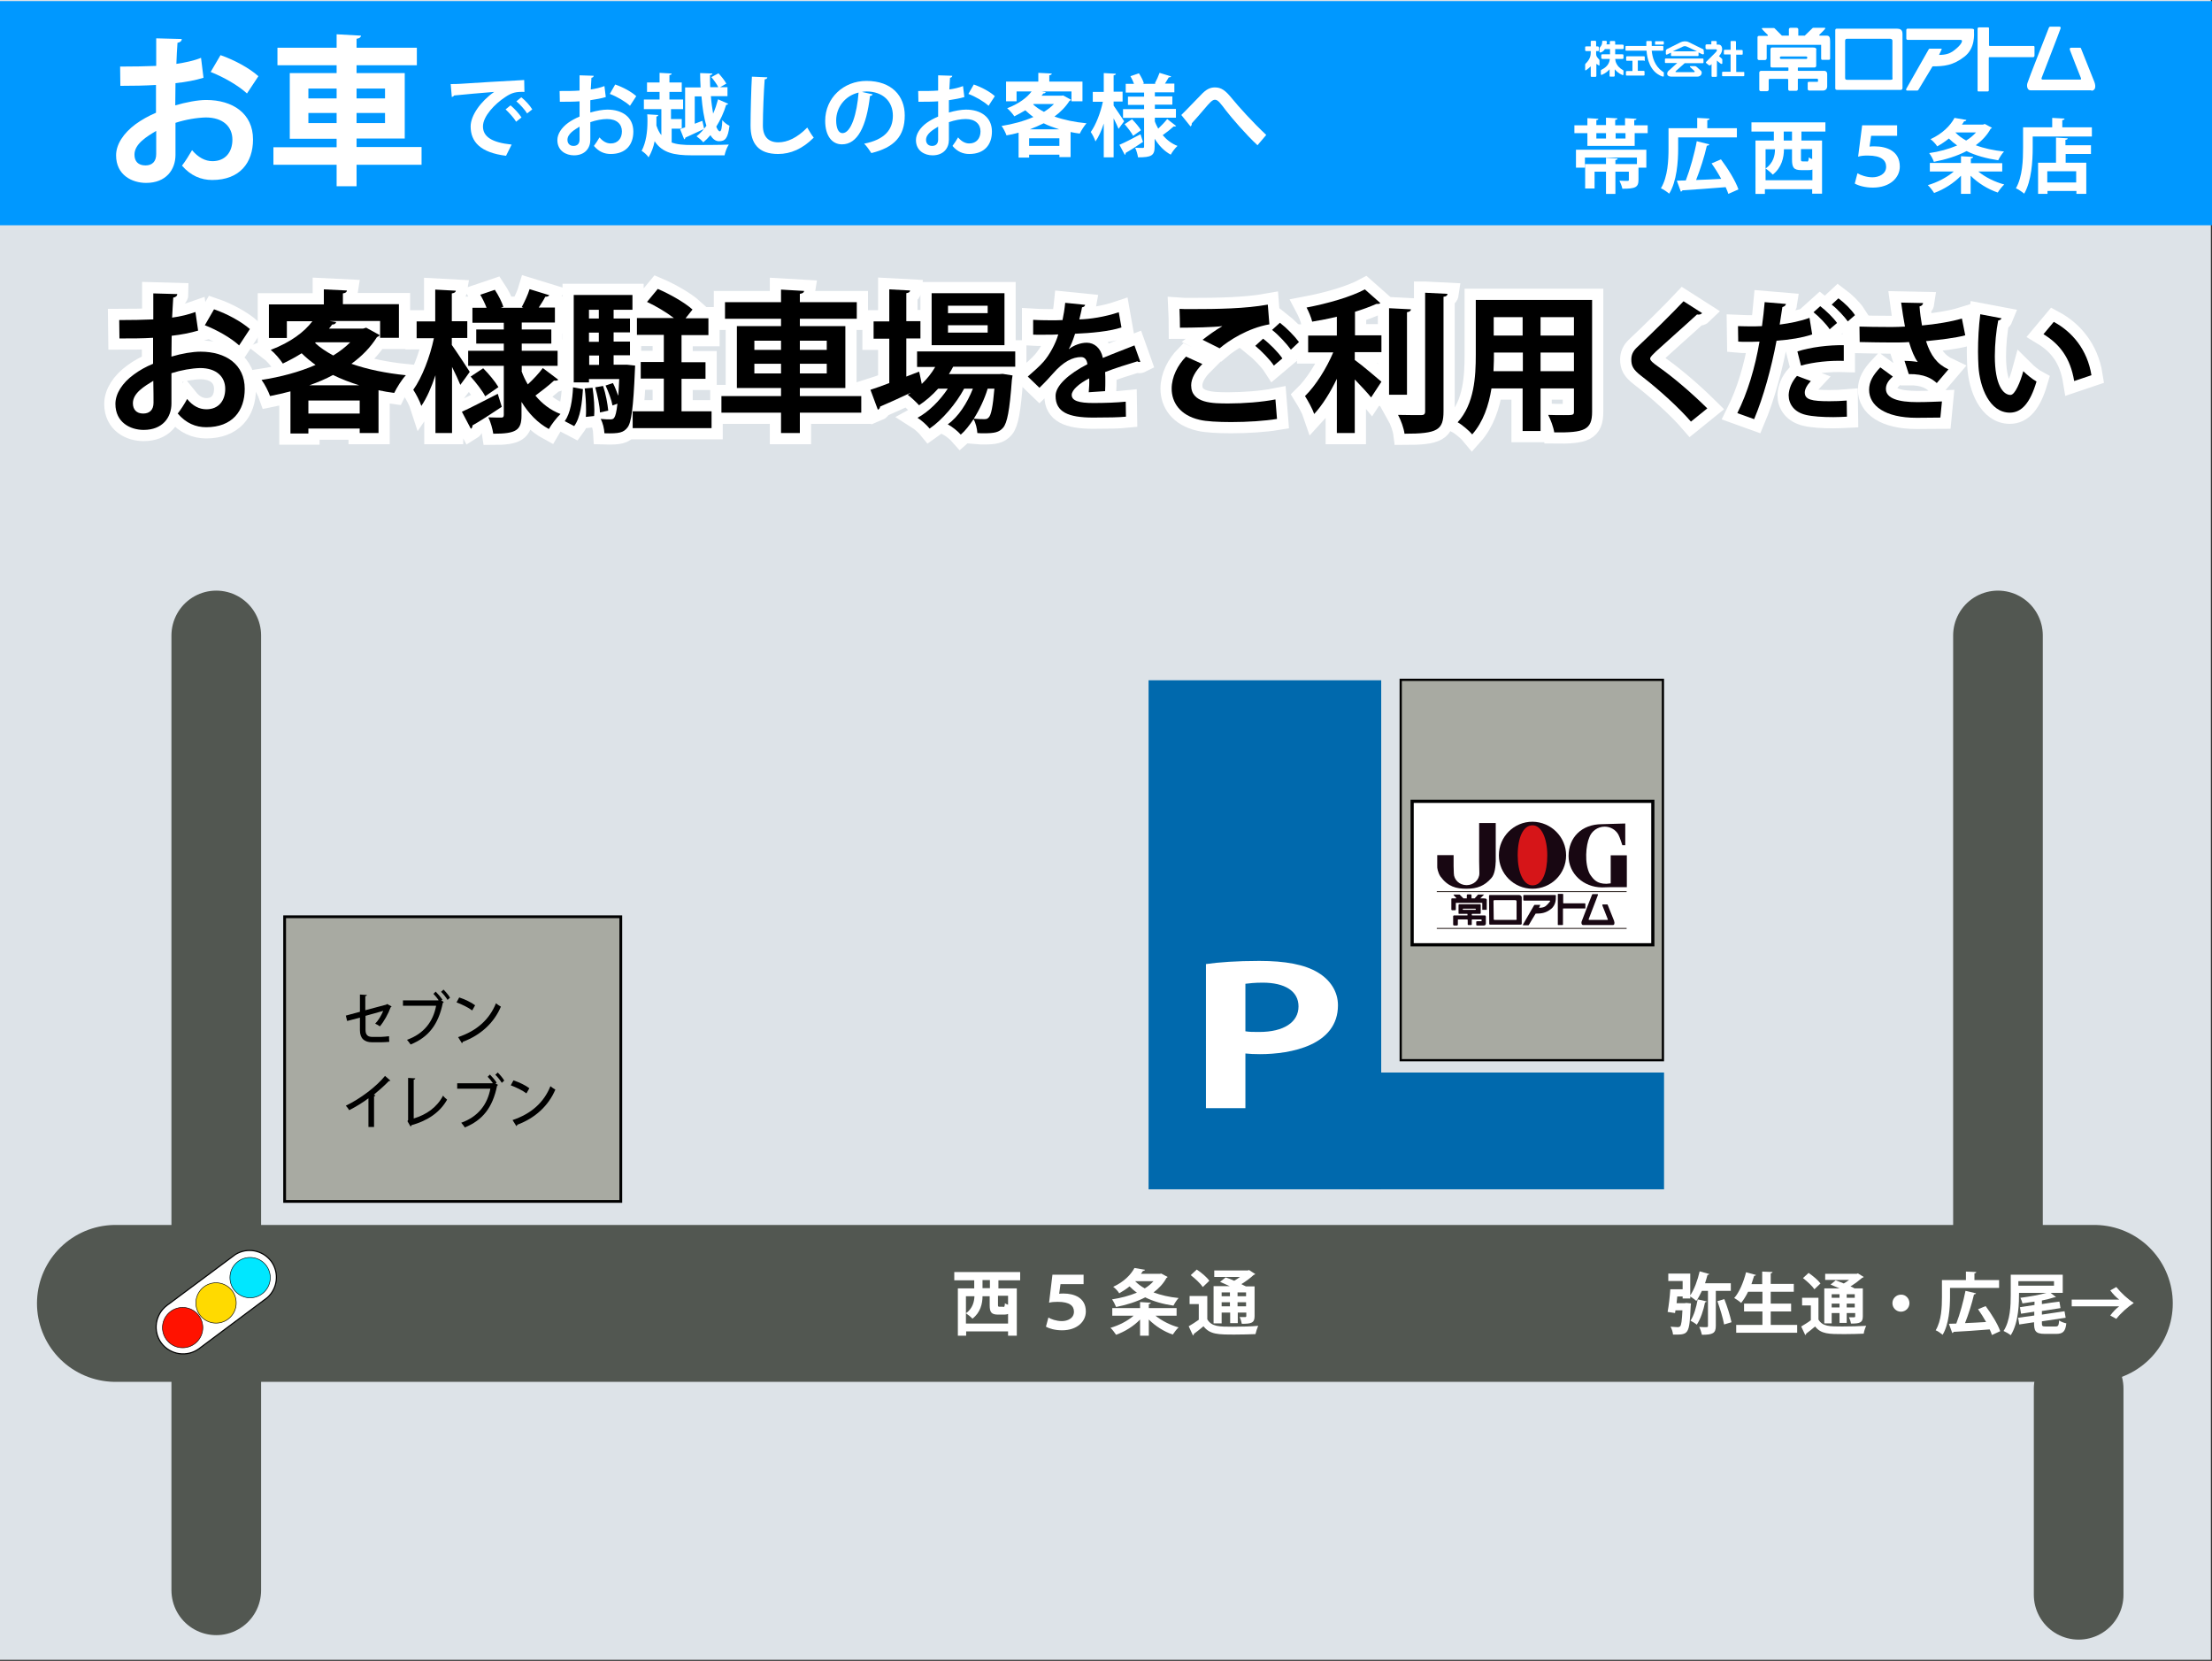<?xml version="1.0" encoding="utf-8"?>
<!-- Generator: Adobe Illustrator 27.2.0, SVG Export Plug-In . SVG Version: 6.00 Build 0)  -->
<svg version="1.1" xmlns="http://www.w3.org/2000/svg" xmlns:xlink="http://www.w3.org/1999/xlink" x="0px" y="0px" width="987px"
	 height="741px" viewBox="0 0 987 741" style="enable-background:new 0 0 987 741;" xml:space="preserve">
<rect x="0" y="0" width="987" height="741" fill="#333333" stroke="none"/>
<style type="text/css">
	.st0{fill:#DDE3E8;}
	.st1{fill:#232323;stroke:#525751;stroke-width:40;stroke-linecap:round;stroke-miterlimit:10;}
	.st2{fill:#232323;stroke:#525751;stroke-width:70;stroke-linecap:round;stroke-miterlimit:10;}
	.st3{display:none;fill:#FFFFFF;stroke:#8DB783;stroke-width:20;stroke-linecap:round;stroke-miterlimit:100;}
	.st4{fill:#FFFFFF;}
	.st5{fill:#A8AAA2;stroke:#000000;stroke-width:1.236;stroke-miterlimit:10;}
	.st6{display:none;}
	.st7{display:inline;fill:#FFFFFF;stroke:#000000;stroke-width:0.5;stroke-miterlimit:10;}
	.st8{display:inline;fill:#FF1200;stroke:#000000;stroke-width:0.25;stroke-miterlimit:10;}
	.st9{display:inline;fill:#FFDA00;stroke:#000000;stroke-width:0.25;stroke-miterlimit:10;}
	.st10{display:inline;fill:#00E7FF;stroke:#000000;stroke-width:0.25;stroke-miterlimit:10;}
	.st11{fill:#FFFFFF;stroke:#000000;stroke-width:0.5;stroke-miterlimit:10;}
	.st12{fill:#FF1200;stroke:#000000;stroke-width:0.25;stroke-miterlimit:10;}
	.st13{fill:#FFDA00;stroke:#000000;stroke-width:0.25;stroke-miterlimit:10;}
	.st14{fill:#00E7FF;stroke:#000000;stroke-width:0.25;stroke-miterlimit:10;}
	.st15{fill:#A8AAA2;stroke:#000000;stroke-miterlimit:10;}
	.st16{fill:#0069AD;}
	.st17{fill:none;stroke:#FFFFFF;stroke-width:10;}
	.st18{fill:#0098FF;}
	.st19{fill:#FFFFFF;stroke:#000000;stroke-width:1.422;stroke-miterlimit:10;}
	.st20{fill:#180712;}
	.st21{fill:#D61518;}
	.st22{fill:#211714;}
	.st23{display:inline;fill:#FF0000;}
	.st24{display:none;fill:#FF0000;}
</style>
<g id="レイヤー_1">
</g>
<g id="背景下地">
	<rect x="-0.5" y="-0.5" class="st0" width="987" height="741"/>
</g>
<g id="道路">
	<line class="st1" x1="96.5" y1="709.5" x2="96.5" y2="283.5"/>
	<line class="st1" x1="891.5" y1="565.5" x2="891.5" y2="283.5"/>
	<line class="st2" x1="51.5" y1="581.5" x2="934.5" y2="581.5"/>
	<line class="st3" x1="20.5" y1="666.3" x2="966.5" y2="666.3"/>
	<g>
		<path class="st4" d="M455.1,571.2h-9.6v3.6h8.2v21.1h-3.9V594h-18.7v1.9h-3.7v-21.1h7.3v-3.6h-8.9v-3.7h29.4V571.2z M431.1,590.5
			h18.7v-4.3c-0.5,0.2-1,0.3-1.7,0.3h-2.7c-3.1,0-3.8-1.1-3.8-4.2v-4h-3.2c0,3.2-0.9,7.3-4.5,10c-0.5-0.6-2.1-1.9-2.9-2.4
			c3.1-2.2,3.7-5.3,3.8-7.6h-3.8V590.5z M441.7,574.7v-3.6h-3.3v3.6H441.7z M447.6,583.1c0.6,0,0.7-0.2,0.8-1.7
			c0.3,0.3,0.8,0.5,1.4,0.7v-4h-4.5v4c0,0.8,0.1,0.9,0.7,0.9H447.6z"/>
		<path class="st4" d="M469.6,568.7h13.9v4.2h-10.3l-0.6,4.3c0.6-0.1,1.3-0.1,2-0.1c4.6,0,9.9,1.8,9.9,8c0,4.5-3.9,8.4-10.6,8.4
			c-3.2,0-5.8-0.8-7.2-1.6l1.1-4.1c1.1,0.7,3.5,1.6,6,1.6c2.5,0,5.4-1.2,5.4-4.2c0-2.6-1.9-4.4-7.3-4.4c-1.6,0-2.7,0.1-3.8,0.4
			L469.6,568.7z"/>
		<path class="st4" d="M525.1,587h-9.5c2.7,2.2,6.6,4.2,10.3,5.2c-0.9,0.8-2,2.3-2.6,3.2c-3.9-1.3-7.8-3.8-10.7-6.7v7.2h-3.9v-7.2
			c-2.9,3-6.8,5.4-10.7,6.8c-0.6-0.9-1.7-2.4-2.5-3.1c3.8-1.1,7.7-3.1,10.3-5.4h-9.5v-3.4h12.4v-2.7l4.8,0.3c0,0.3-0.3,0.5-0.9,0.6
			v1.8h12.4V587z M518.2,568.2l2.8,1.5c-0.1,0.2-0.3,0.4-0.5,0.4c-1.4,2.6-3.4,4.7-5.8,6.5c3.3,1.2,7,2.1,11.2,2.5
			c-0.8,0.8-1.8,2.4-2.3,3.4c-4.7-0.7-9-1.9-12.6-3.7c-3.9,2-8.4,3.4-13,4.3c-0.4-1-1.2-2.6-1.8-3.4c3.9-0.6,7.7-1.6,11.1-3
			c-1.2-0.8-2.3-1.8-3.3-2.8c-1.3,1.1-2.9,2.1-4.6,3.1c-0.5-0.9-1.8-2.3-2.7-2.9c4.8-2.2,7.9-5.4,9.5-8.4l4.7,0.8
			c-0.1,0.3-0.4,0.5-0.9,0.5c-0.3,0.4-0.6,0.9-0.9,1.3h8.4L518.2,568.2z M506.5,571.6c1.2,1.2,2.6,2.3,4.3,3.2
			c1.5-0.9,2.8-2,3.9-3.2H506.5z"/>
		<path class="st4" d="M538.7,578.3v10.3c1.9,3.3,5.4,3.3,11.3,3.3c3.8,0,8.4-0.1,11.4-0.4c-0.4,0.9-1,2.7-1.2,3.7
			c-2.4,0.1-5.9,0.2-9.2,0.2c-7.4,0-11.1,0-14-3.7c-1.5,1.2-3,2.5-4.3,3.4c0,0.4-0.1,0.5-0.4,0.7l-1.9-4.1c1.4-0.8,3.1-1.9,4.5-2.9
			v-7h-4.1v-3.6H538.7z M534,566.4c2,1.3,4.5,3.4,5.6,5l-2.9,2.8c-1-1.5-3.4-3.8-5.4-5.3L534,566.4z M545.1,585.6v4.8h-3.6v-16.6
			h7.2c-1.5-0.7-3-1.3-4.3-1.9l2.5-2c1.2,0.4,2.5,0.9,3.8,1.5c0.9-0.5,1.8-1.1,2.6-1.7h-11.5v-2.9h15l0.5-0.2l2.8,1.8
			c-0.1,0.2-0.4,0.3-0.7,0.4c-1.4,1.3-3.4,2.8-5.5,4.1c0.7,0.4,1.4,0.7,2,1h3.9v13.3c0,3.1-1.6,3.4-5.7,3.4c-0.2-0.9-0.5-2.2-1-3
			c1,0,2.1,0,2.5,0c0.4,0,0.5-0.2,0.5-0.5v-1.5h-3.8v4.7h-3.4v-4.7H545.1z M548.8,576.6h-3.7v1.7h3.7V576.6z M545.1,582.8h3.7V581
			h-3.7V582.8z M556,578.3v-1.7h-3.8v1.7H556z M552.2,582.8h3.8V581h-3.8V582.8z"/>
	</g>
	<g>
		<path class="st4" d="M772.3,575.9h-6.7v15.6c0,3.3-1.3,4-6.2,4c-0.2-1-0.7-2.5-1.2-3.5c0.8,0,1.7,0.1,2.3,0.1c1.5,0,1.6,0,1.6-0.6
			v-15.6h-2.7c-0.8,1.7-1.6,3.2-2.5,4.5c-0.6-0.6-1.8-1.4-2.7-2v0.9h-3.4v-0.9h-2.4c-0.1,1-0.2,2-0.3,3h3.6l0.8-0.1l2,0.2
			c0,0.3,0,0.7-0.1,1.1c-0.6,12.9-0.9,12.9-7.9,12.8c-0.1-1.1-0.5-2.5-1.1-3.5c1.4,0.1,2.6,0.2,3.2,0.2c0.5,0,0.8-0.1,1.1-0.4
			c0.5-0.5,0.8-2.5,1-7.1h-3.1l-0.2,1.2l-3.3-0.5c0.5-2.7,1-6.8,1.2-10.1h5.5v-3.7h-6.4v-3.3h9.8v9.7c1.8-2.6,3.3-6.8,4.2-10.7
			l4.3,1.2c-0.1,0.2-0.4,0.4-0.8,0.4c-0.3,1.2-0.7,2.4-1.1,3.7h11.5V575.9z M761.5,580.6c-0.1,0.3-0.3,0.4-0.7,0.4
			c-0.7,3.6-2,7.5-3.7,10c-0.7-0.6-2-1.4-2.8-1.8c1.5-2.2,2.6-5.9,3.2-9.5L761.5,580.6z M769.3,590.9c-0.5-2.8-1.8-7.1-3-10.4
			l3.1-0.9c1.3,3.3,2.6,7.4,3.2,10.3L769.3,590.9z"/>
		<path class="st4" d="M790.1,591.1h11.8v3.5h-27.2v-3.5h11.7v-6h-8.2v-3.5h8.2v-5.3H780c-0.9,1.9-2,3.6-3.1,5
			c-0.7-0.7-2.2-1.7-3.1-2.2c2.3-2.5,4.2-7.2,5.3-11.5l4.4,1.2c-0.1,0.3-0.4,0.4-0.8,0.4c-0.4,1.2-0.8,2.5-1.2,3.7h4.8v-5.6l4.6,0.2
			c0,0.3-0.3,0.5-0.8,0.6v4.7h10.3v3.5h-10.3v5.3h9.1v3.5h-9.1V591.1z"/>
		<path class="st4" d="M811.4,579v9.7c1.8,3.1,5,3.1,10.6,3.1c3.6,0,7.8-0.1,10.7-0.3c-0.4,0.8-1,2.5-1.1,3.5
			c-2.3,0.1-5.5,0.2-8.6,0.2c-7,0-10.4,0-13.1-3.4c-1.4,1.2-2.8,2.3-4,3.2c0,0.4-0.1,0.5-0.4,0.6l-1.8-3.8c1.3-0.8,2.9-1.7,4.3-2.8
			v-6.6h-3.9V579H811.4z M807,567.9c1.9,1.3,4.2,3.2,5.3,4.7l-2.7,2.6c-0.9-1.4-3.2-3.5-5.1-5L807,567.9z M817.3,585.9v4.5H814
			v-15.6h6.8c-1.4-0.6-2.8-1.2-4-1.7l2.3-1.9c1.1,0.4,2.3,0.9,3.6,1.4c0.8-0.5,1.7-1,2.4-1.6h-10.7v-2.7h14.1l0.5-0.2l2.6,1.6
			c-0.1,0.2-0.4,0.3-0.7,0.4c-1.4,1.2-3.2,2.6-5.2,3.8c0.7,0.3,1.3,0.6,1.8,0.9h3.7v12.5c0,2.9-1.5,3.2-5.3,3.2
			c-0.1-0.9-0.5-2-0.9-2.8c1,0,2,0,2.3,0c0.4,0,0.5-0.2,0.5-0.5v-1.4H824v4.4h-3.2v-4.4H817.3z M820.8,577.4h-3.5v1.6h3.5V577.4z
			 M817.3,583.3h3.5v-1.7h-3.5V583.3z M827.6,579v-1.6H824v1.6H827.6z M824,583.3h3.6v-1.7H824V583.3z"/>
		<path class="st4" d="M852,581.4c0,2.1-1.7,3.8-3.8,3.8c-2.1,0-3.8-1.7-3.8-3.8s1.7-3.8,3.8-3.8C850.3,577.5,852,579.3,852,581.4z"
			/>
		<path class="st4" d="M870.1,574.5v4.2c0,4.8-0.5,12.2-3.3,16.8c-0.7-0.6-2.2-1.7-3.1-2c2.6-4.3,2.8-10.5,2.8-14.8v-7.6h10.7v-3.8
			l4.6,0.2c0,0.3-0.2,0.5-0.8,0.6v3h11v3.5H870.1z M886,582.7c2.6,3.5,5.4,8,6.5,11.2l-3.7,1.7c-0.2-0.8-0.6-1.6-1-2.5
			c-5.9,0.5-12.1,0.9-16.1,1.1c-0.1,0.3-0.3,0.5-0.6,0.5l-1.5-4.1l3.3-0.1c1.6-4.1,3.2-10,4.1-14.6l4.7,1.1
			c-0.1,0.3-0.5,0.5-0.9,0.5c-0.9,4-2.5,9-4,12.8c2.9-0.1,6.2-0.3,9.4-0.5c-1.1-2-2.4-4-3.6-5.7L886,582.7z"/>
		<path class="st4" d="M911.1,590.4c0,1.2,0.2,1.4,1.7,1.4h4.4c1.2,0,1.4-0.4,1.6-2.7c0.8,0.6,2.2,1.1,3.2,1.3
			c-0.4,3.6-1.5,4.7-4.5,4.7h-5.1c-4.4,0-4.8-1.5-4.8-5.2l-6.6,1l-0.5-3l7.2-1v-1.7l-5.9,0.9l-0.5-2.9l6.5-1v-1.5
			c-1.8,0.3-3.7,0.5-5.4,0.8c-0.1-0.7-0.6-1.9-0.9-2.5c4-0.5,8.5-1.3,11.6-2.2h-12.2c0,3.8,0,13.1-3.7,18.9
			c-0.7-0.6-2.3-1.5-3.2-1.9c3-4.6,3.2-11.4,3.2-16.2v-8.9h23.2v8.1H915l2.4,1.9c-0.2,0.1-0.5,0.1-0.8,0.1c-1.5,0.5-3.4,1-5.5,1.4
			v1.6c3-0.5,5.4-0.8,7.8-1.1c0.2,0.9,0.3,1.8,0.5,2.9l-8.3,1.3v1.6l10.1-1.5l0.5,2.9l-10.6,1.6V590.4z M900.6,571.6v2h15.9v-2
			H900.6z"/>
		<path class="st4" d="M924.4,582.9v-3.1h21.2c-1.3-0.9-2.9-2.6-4-4.1l2.7-1.5c2.1,2.6,5.1,5.4,7.8,7.1c-2.7,1.8-5.8,4.5-7.8,7.1
			l-2.7-1.5c1.1-1.5,2.7-3.2,4-4.1H924.4z"/>
	</g>
	<line class="st1" x1="927.5" y1="711.5" x2="927.5" y2="619.5"/>
</g>
<g id="ランドマーク">
	<rect id="ロイズ" x="127" y="409" class="st5" width="150" height="127"/>
	<g>
		<path d="M174.7,449c0,0.2-0.2,0.3-0.4,0.4c-1,2.8-3,6.4-4.8,8.5c-0.5-0.4-1.4-0.9-2.1-1.2c1.5-1.5,2.8-3.8,3.6-5.7l-7.9,2.2v6.3
			c0,2.3,1.1,3.1,3,3.1h3.9c0.9,0,2.7-0.2,3.6-0.3c0,0.8,0,1.8,0.1,2.5c-1,0.1-2.7,0.2-3.7,0.2h-4c-3.4,0-5.4-1.7-5.4-5.4V454
			l-5.7,1.5l-0.6-2.4l6.3-1.7v-7.7l3.1,0.2c0,0.3-0.3,0.5-0.7,0.5v6.3l9.4-2.5l0.3-0.3L174.7,449z"/>
		<path d="M194.4,442.4c1,1,2.3,2.5,3,3.6l-0.5,0.4l1.1,0.6c-0.1,0.2-0.2,0.3-0.4,0.4c-2,9.8-6.5,15.4-14.4,18.6
			c-0.4-0.7-1.2-1.6-1.6-2.1c7.6-2.7,11.7-8.2,13-15.2h-14.8v-2.4h15.7l0.2-0.1c-0.7-1-1.6-2.1-2.3-2.8L194.4,442.4z M199.7,446.1
			c-0.6-1-1.9-2.7-2.9-3.6l1.1-1c1,1,2.3,2.5,2.9,3.6L199.7,446.1z"/>
		<path d="M204.9,445c2.5,0.8,5.4,2.2,7.1,3.5l-1.3,2.3c-1.7-1.3-4.6-2.7-7-3.6L204.9,445z M204.4,462.7c8.4-2.8,14-7.9,16.9-15.1
			c0.7,0.6,1.5,1.1,2.2,1.5c-3,7.1-8.9,12.7-17,15.7c0,0.3-0.2,0.5-0.4,0.6L204.4,462.7z"/>
		<path d="M174.2,482.1c-0.1,0.1-0.3,0.2-0.5,0.2c-0.1,0-0.1,0-0.2,0c-1.9,2-4.4,4.2-6.7,6.1c0.2,0.1,0.5,0.2,0.7,0.3
			c0,0.2-0.3,0.4-0.6,0.4v13.7h-2.5v-12.8c-2.4,1.8-5.6,3.8-8.6,5.3c-0.3-0.6-1-1.5-1.5-2c6.5-3.1,13.7-8.6,17.5-13.3L174.2,482.1z"
			/>
		<path d="M184.6,499c5.7-1.7,10.4-5,13.1-10.2c0.4,0.6,1.3,1.4,1.8,1.8c-3.2,5.7-8.7,9.4-15.9,11.4c0,0.2-0.2,0.5-0.4,0.6l-1.4-2.4
			l0.3-0.5v-18.8l3.2,0.2c0,0.3-0.2,0.5-0.7,0.6V499z"/>
		<path d="M218.6,479.4c1,1,2.3,2.5,3,3.6l-0.5,0.4l1.1,0.6c-0.1,0.2-0.2,0.3-0.4,0.4c-2,9.8-6.5,15.4-14.4,18.6
			c-0.4-0.7-1.2-1.6-1.6-2.1c7.6-2.7,11.7-8.2,13-15.2H204v-2.4h15.7l0.2-0.1c-0.7-1-1.6-2.1-2.3-2.8L218.6,479.4z M223.9,483.1
			c-0.6-1-1.9-2.7-2.9-3.6l1.1-1c1,1,2.3,2.5,2.9,3.6L223.9,483.1z"/>
		<path d="M229.1,482c2.5,0.8,5.4,2.2,7.1,3.5l-1.3,2.3c-1.7-1.3-4.6-2.7-7-3.6L229.1,482z M228.7,499.7c8.4-2.8,14-7.9,16.9-15.1
			c0.7,0.6,1.5,1.1,2.2,1.5c-3,7.1-8.9,12.7-17,15.7c0,0.3-0.2,0.5-0.4,0.6L228.7,499.7z"/>
	</g>
	<g id="信号2" class="st6">
		<path class="st7" d="M536.3,489.7c4.6-4.1,5.3-11.2,1.5-16.2s-10.8-6.2-16-2.9l0,0L492.3,493l0,0c-0.3,0.2-0.6,0.4-0.8,0.6
			c-5.3,4-6.3,11.5-2.3,16.8c4,5.3,11.5,6.3,16.8,2.3c0.3-0.2,0.5-0.4,0.8-0.6l0,0L536.3,489.7L536.3,489.7z"/>
		<circle class="st8" cx="498.6" cy="503.5" r="9"/>
		<circle class="st9" cx="513.4" cy="492.3" r="9"/>
		<circle class="st10" cx="528.5" cy="480.8" r="9"/>
	</g>
	<g id="信号_xFF11_">
		<path class="st11" d="M119.3,578.9c4.6-4.1,5.4-11.1,1.7-16.2c-3.8-5-10.7-6.3-16-3l0,0l-29.7,22.1l0,0c-0.3,0.2-0.6,0.4-0.8,0.6
			c-5.3,4-6.4,11.5-2.5,16.8c4,5.3,11.5,6.4,16.8,2.5c0.3-0.2,0.5-0.4,0.8-0.6l0,0L119.3,578.9L119.3,578.9z"/>
		<circle class="st12" cx="81.5" cy="592.3" r="9"/>
		<circle class="st13" cx="96.4" cy="581.3" r="9"/>
		<circle class="st14" cx="111.6" cy="570" r="9"/>
	</g>
</g>
<g id="レイヤー_15">
	<rect x="625" y="303.3" class="st15" width="117" height="169.7"/>
	
		<rect id="P背景小_00000143594162276657166200000017728776453027755695_" x="512.5" y="303.5" class="st16" width="103.8" height="227.1"/>
	
		<rect id="P背景小_00000111189779431789420920000003507786992797795733_" x="606.5" y="478.5" class="st16" width="136" height="52.1"/>
	<g id="P小_00000116225057551578612630000013044257610848900274_">
		<path class="st4" d="M538.1,430.1c5.7-0.8,13.6-1.4,23.8-1.4c11.6,0,20.3,1.6,26.2,5.2c5.5,3.3,8.9,8.5,8.9,14.6
			c0,17.9-21.1,21.8-34.8,21.8c-2.5,0-4.7-0.1-6.5-0.3v24.4h-17.6V430.1z M555.7,460.1c1.7,0.3,3.6,0.3,6.2,0.3
			c11,0,17.5-4.4,17.5-11.4c0-6.9-6.2-10.6-16-10.6c-3.6,0-6.1,0.3-7.7,0.5V460.1z"/>
	</g>
</g>
<g id="駐車用あります">
	<g>
		<path class="st17" d="M88.4,147.5c-3.4,1-7.3,1.8-11.8,2.3c0,3.2-0.1,6.5-0.1,9.3c4.6-1.4,9.5-2.2,13-2.2
			c11.2,0,19.7,5.6,19.7,16.6c0,9.9-5.6,17.1-17.2,17.1c-4.7,0-9-1.8-12.7-6.1c1.4-1.8,3.1-4.4,4.2-6.5c2.5,3.1,5.4,4.6,8.6,4.6
			c5.5,0,8.4-3.9,8.4-9.1c0-5.4-3.9-9.3-11.2-9.3c-3.7,0.1-8.4,0.9-12.8,2.3v13.5c0,6.3-4,11.8-12.4,11.8c-5.9,0-12.6-3.3-12.6-11.6
			c0-4.6,3.1-9.4,8.2-13.1c2.4-1.8,5.4-3.5,8.6-4.8v-11.6c-4.5,0.3-9.5,0.3-15,0.3l-0.1-8.2c5.6,0,10.7-0.1,15.2-0.3v-11.6l10.7,0.3
			c0,0.8-0.7,1.4-1.8,1.6c-0.2,2.7-0.3,5.8-0.5,8.9c3.8-0.5,7.3-1.4,10.4-2.5L88.4,147.5z M68.4,169.9c-3.9,2.4-9.1,5.4-9.1,10
			c0,2.8,1.6,4.6,4.6,4.6c2.8,0,4.6-1.6,4.6-4.8C68.5,177.9,68.5,173.9,68.4,169.9z M106.7,154.1c-3.7-3.4-9.9-6.9-15.3-9l4.1-7.1
			c5.9,2,12.2,5.5,16,8.8L106.7,154.1z"/>
		<path class="st17" d="M163.4,146.2l6,3.3c-0.2,0.5-0.7,0.7-1.2,0.9c-2.9,4.6-6.7,8.5-11.4,11.9c7.1,2.5,15.4,4.2,24.3,5.1
			c-1.8,1.9-4.1,5.6-5.2,7.9c-2.4-0.3-4.7-0.7-7-1.2v19.1h-8.4v-2h-22.9v2.2h-8v-18.8c-3,0.8-6.1,1.5-9.1,2.1
			c-0.7-2-2.4-5.4-3.8-7.2c8.4-1.3,16.8-3.5,24.1-6.7c-2.2-1.6-4.3-3.3-6.2-5.2c-2.5,1.6-5.3,3.1-8.4,4.6c-1.2-1.9-3.7-4.8-5.4-6.1
			c8.9-3.4,15-8,18.6-12.8H128v7.5h-8v-15h24.5v-6.7l10.3,0.5c-0.1,0.7-0.5,1.1-1.8,1.3v4.8h25v15h-8.4v-7.5h-22.6l3,0.5
			c-0.2,0.7-0.8,1.1-1.8,1.1c-0.4,0.6-0.9,1.2-1.4,1.8H162L163.4,146.2z M137.6,184.5h22.9v-5.8h-22.9V184.5z M160.3,171.9
			c-4.1-1.3-8.1-2.8-11.7-4.6c-3.3,1.8-6.9,3.3-10.6,4.6H160.3z M140.9,152.7l-0.3,0.3c2.2,2.1,5,3.9,8.1,5.6
			c2.9-1.8,5.4-3.7,7.6-5.9H140.9z"/>
		<path class="st17" d="M201.6,150.9v3c1.8,2.5,6.8,10.1,8,12c-1.3,1.8-2.5,3.6-4.2,5.8c-0.8-2-2.2-5-3.7-8v29.5h-7.4v-25.8
			c-1.8,5.4-3.9,10.2-6.3,13.7c-0.7-2.2-2.4-5.4-3.6-7.2c3.9-5.4,7.5-14.8,9.2-23h-7.7v-7.5h8.3v-14.2l9.2,0.5
			c-0.1,0.6-0.5,1-1.8,1.2v12.4h6.9v7.5H201.6z M206.1,183.7c4-1.8,10.1-5,16-8l1.8,5.8c-4.8,3.2-9.7,6.4-13.1,8.3
			c0.1,0.6-0.2,1.2-0.7,1.5L206.1,183.7z M232.7,165.5c0.7,2.1,1.7,4.1,2.8,6c2.4-2.2,5.1-5.1,6.7-7.3l6.9,5.2
			c-0.3,0.4-1.1,0.5-1.9,0.4c-2,1.9-5.6,4.7-8.3,6.7c3,3.6,6.7,6.5,11.2,8.2c-1.7,1.6-4,4.6-5.2,6.7c-5-2.7-9-6.9-12.2-12.1v6
			c0,6.7-2.4,8.2-12.6,8.2c-0.3-2.1-1.2-5.3-2.2-7.3c2.3,0.1,5,0.1,5.8,0.1s1.1-0.3,1.1-1.2v-21.9h-15.9v-6.7h15.9v-3.2h-12.3v-6.3
			h12.3V144h-14v-6.7h6.3c-0.7-1.9-1.8-4.1-2.8-5.8l6.5-2.2c1.6,2.4,3.2,5.6,3.8,7.6l-1.1,0.4h10l-0.7-0.3c1.2-2.2,2.8-5.6,3.5-8
			l8.8,2.7c-0.3,0.5-0.9,0.7-1.8,0.7c-0.7,1.4-1.8,3.1-2.9,4.8h7.2v6.7h-14.8v3.1h13.2v6.3h-13.2v3.2h16v6.7h-16V165.5z
			 M216.5,176.8c-1.2-2.4-4.1-6.1-6.5-8.8l5.6-3.7c2.5,2.5,5.4,6,6.8,8.4L216.5,176.8z"/>
		<path class="st17" d="M260.1,173.6c-0.4,6.3-1.1,12.7-3.9,16.5l-4.2-2.2c2.5-3.5,3.4-9.3,3.7-15.1L260.1,173.6z M279.7,162.7
			l3.7,0.4c0,0.6-0.1,1.4-0.1,2c-0.7,16.9-1.6,23.5-3.3,25.6c-1.8,2.3-3.6,2.8-10.3,2.6c-0.1-2-0.7-4.7-1.7-6.4
			c1.9,0.2,3.5,0.2,4.3,0.2c0.8,0,1.4-0.1,1.8-0.8c0.5-0.7,1-2.5,1.4-6.2l-2.2,0.8c-0.4-2.4-1.8-6.1-3.1-8.9l3.3-1.1
			c0.9,1.7,1.6,3.7,2.3,5.5h0.1c0.1-2,0.3-4.4,0.4-7.3h-13.5v1.5H256v-39h26.2v6.6h-8.4v3.9h7.3v6.2h-7.3v4.1h7.3v6.1h-7.3v4.2h4.3
			L279.7,162.7z M261.4,186c0.1-0.9,0.1-1.9,0.1-2.9c0-3.1-0.2-6.7-0.6-9.8l3.5-0.3c0.6,4,1,9.2,0.7,12.6L261.4,186z M267.2,138.2
			h-4.4v3.9h4.4V138.2z M267.2,152.5v-4.1h-4.4v4.1H267.2z M262.9,158.6v4.2h4.4v-4.2H262.9z M267.7,184c-0.1-3-1.1-7.6-2.1-11.2
			l3.5-0.6c1.2,3.5,2,8,2.3,11L267.7,184z M304.2,183.5h13.3v7.5h-35.2v-7.5h13.9v-14.6h-10.3v-7.4h10.3v-12.1h-12v-7.5h16.5
			c-3.4-2.6-8.1-5.4-12-7.2l4.8-5.8c5.2,2.2,12.1,6.1,15.5,9.2l-3.1,3.9h10.2v7.5h-12v12.1h10.7v7.4h-10.7V183.5z"/>
		<path class="st17" d="M384.3,176.7v7.4h-27.4v9.1h-8.4v-9.1h-26.6v-7.4h26.6v-3.6h-19.7v-27.6h19.7v-3.3h-25v-7.4h25v-5.6
			l10.3,0.6c-0.1,0.7-0.6,1.1-1.9,1.3v3.7h25.4v7.4h-25.4v3.3h20.3v27.6h-20.3v3.6H384.3z M336.6,152v4.1h11.9V152H336.6z
			 M336.6,166.6h11.9v-4.3h-11.9V166.6z M368.9,152h-12v4.1h12V152z M368.9,166.6v-4.3h-12v4.3H368.9z"/>
		<path class="st17" d="M453,163.6h-27.7c-0.6,1.2-1.2,2.2-1.9,3.3h22.4l1.6-0.1l4.4,0.7c-0.1,0.6-0.2,1.4-0.3,2
			c-1,13.7-2.1,19.2-3.9,21.3c-1.8,2.1-3.9,2.5-8.6,2.5c-0.9,0-1.8,0-2.9-0.1c-0.1-1.8-0.7-4.5-1.7-6.2c-1.8,2.7-3.7,5.2-5.7,6.9
			c-1.4-1.6-3.8-3.5-5.8-4.6c4.7-3.3,8.7-9.5,11.2-15.9h-3.9c-3.6,6.7-9.7,13.9-15.4,17.8c-1.3-1.6-3.5-3.6-5.4-4.8
			c5-2.7,10-7.7,13.5-13h-4.3c-2.6,2.9-5.5,5.4-8.5,7.4c-1.2-1.3-3.6-3.6-5.1-4.7c0.4-0.2,0.8-0.4,1.2-0.7v-0.1
			c-5.1,2.4-10,4.6-13.5,6.1c0,0.7-0.5,1.2-1,1.4l-3.3-8.9c2.3-0.7,5.2-1.8,8.4-3v-19.8h-7v-7.7h7v-14.3l9.3,0.5
			c-0.1,0.7-0.5,1-1.7,1.2v12.5h6.3v7.7h-6.3V168l5.7-2.2c0.1,0.1,0.1,0.3,1.2,5.5c2.3-2.2,4.4-4.8,6-7.6h-8.1v-6.9H453V163.6z
			 M448.2,130.8V154h-32.5v-23.2H448.2z M440.7,139.7v-3.3H423v3.3H440.7z M440.7,148.4v-3.3H423v3.3H440.7z M440.7,173.4
			c-1.4,4.6-3.6,9.3-6.2,13.4c2,0.2,3.8,0.2,4.7,0.2s1.4-0.1,2-0.8c1-1,1.8-4.5,2.5-12.8H440.7z"/>
		<path class="st17" d="M508.8,161.4c-0.2,0.1-0.3,0.1-0.5,0.1c-0.3,0-0.6-0.1-0.8-0.3c-4.3,1.3-10.1,3.1-14.4,4.8
			c0.1,1.2,0.1,2.5,0.1,3.9c0,1.4,0,2.9-0.1,4.6l-7.3,0.5c0.2-2.1,0.3-4.5,0.2-6.2c-4.5,2.3-7.8,5.2-7.8,7.4c0,2.6,3.2,3.6,9.7,3.6
			c5.1,0,10.7-0.2,14.4-0.6l0.1,6.7c-3,0.3-8,0.4-14.6,0.4c-11.2,0-16.8-2.5-16.8-9.7c0-4.6,6-9.9,14.2-14.1c-0.2-1.7-1-3.2-2.8-3.2
			c-3.8,0-7.9,2-12.6,7.4c-1.4,1.6-3.5,3.9-6,6.3l-5.2-5c2.4-2.1,5.3-4.6,7.1-6.7c2.6-3,5.4-8.1,6.5-12.1l-2.2,0.1
			c-1.3,0-7.5,0.1-9,0v-6.6c3.2,0.2,7.4,0.2,10,0.2l3.1-0.1c0.5-2.4,0.9-4.7,1.2-7.7l8.9,0.9c-0.1,0.6-0.6,1-1.4,1.1
			c-0.3,1.9-0.8,3.6-1.2,5.4c4.6-0.1,11.4-1.1,17.6-3.2l1.2,6.8c-5.6,1.8-13.6,2.5-20.7,2.8c-1,3.1-2,5.6-2.8,6.8h0.1
			c2.1-1.6,5.1-2.8,7.9-2.8c3.4,0,6.3,2.4,7.2,6.8c4.5-1.9,9.9-3.9,14.1-5.6L508.8,161.4z"/>
		<path class="st17" d="M569.8,186.9c-5.4,0.9-13.3,1.4-20.4,1.4c-5.9,0-11.3-0.3-14.1-1c-8.8-2-12.5-7.8-12.5-13.9
			c0-5.3,2.7-10.5,6.4-14.3l7.3,3.3c-3.1,3.1-5,6.5-5,9.5c0,8.1,9.7,8.1,16.7,8.1c6.7,0,14.8-0.6,20.9-1.8L569.8,186.9z
			 M536.6,151.6c2.3-1.8,6-4.5,8.7-6v-0.1c-3.5,0.5-13.1,0.7-18.8,0.7c0-2.1-0.1-6.5-0.2-8.4c1.3,0.1,2.9,0.1,4.8,0.1
			c12.6,0,24.6-0.2,34.6-2l0.7,8.8c-9.7,1.7-18.2,7.3-22.2,10.7L536.6,151.6z M568.4,163.1c-1.6-2.5-5.8-6.8-8.3-8.8l3.5-3.2
			c2.9,2.2,6.7,6,8.6,8.8L568.4,163.1z M576,156c-1.7-2.4-5.6-6.7-8.4-8.8l3.5-3.2c3.1,2.4,6.6,6,8.5,8.6L576,156z"/>
		<path class="st17" d="M604.5,157.1v3.5c3.4,2.4,10.1,8.2,11.9,9.7l-4.6,7c-1.7-2.1-4.6-5.2-7.3-8v23.9h-8V169
			c-2.9,6.1-6.5,11.8-10.1,15.7c-0.8-2.4-2.8-5.9-4.1-8c4.8-4.7,9.6-12.4,12.6-19.5h-11.2v-7.5h12.8v-8.4c-3.7,0.9-7.4,1.6-11,2.2
			c-0.4-1.8-1.6-4.6-2.5-6.3c9.5-1.8,19.9-4.8,26-8.1l6.9,6.1c-0.3,0.4-0.8,0.4-1.8,0.4c-2.7,1.2-5.9,2.4-9.5,3.5v10.5h11.8v7.5
			H604.5z M629.6,138c-0.1,0.7-0.6,1.1-1.8,1.3v36.8h-8v-38.6L629.6,138z M636,130.6l9.9,0.5c-0.1,0.7-0.5,1.2-1.8,1.3v51.1
			c0,8.4-2.7,10-17.4,10c-0.3-2.4-1.6-6.1-2.9-8.4c4.5,0.1,8.9,0.1,10.3,0.1c1.3,0,1.8-0.4,1.8-1.7V130.6z"/>
		<path class="st17" d="M710.4,133.8v49.9c0,8.1-3.4,9.4-16.9,9.2c-0.3-2.2-1.6-5.7-2.7-7.8c2.3,0.1,4.9,0.1,6.9,0.1
			c4.3,0,4.6,0,4.6-1.6v-10.3h-14.9v19h-8v-19h-13.9c-1.2,7.5-3.7,15-8.6,20.5c-1.3-1.6-4.6-4.4-6.5-5.4c7.5-8.2,8.1-20.5,8.1-30.1
			v-24.5H710.4z M666.6,157.3c0,2.2,0,4.4-0.2,8.3h13.1v-8.3H666.6z M679.4,141.5h-12.9v8.2h12.9V141.5z M702.3,149.7v-8.2h-14.9
			v8.2H702.3z M687.4,165.6h14.9v-8.3h-14.9V165.6z"/>
		<path class="st17" d="M754.5,188.1c-5-5.8-13.7-13.9-22.3-20.5c-3.5-2.7-4.3-4.4-4.3-7.2c0-1.9,0.6-3.7,2.7-5.6
			c5.8-5.4,16.2-15.7,20.6-20.4l8.3,5.3c-0.5,0.5-1.2,0.8-2.3,0.6c-5.3,4.9-13.5,12.1-18.3,16.5c-1.3,1.3-2.6,2.4-2.6,3.2
			c0,0.9,1.5,2.1,3.5,3.5c7.1,5,15.1,11.9,22,18.7L754.5,188.1z"/>
		<path class="st17" d="M808.6,149.2c-4.4,1.5-10.2,2.4-15.9,2.8c-2.3,12.2-5.9,25.3-10,35l-7.5-2.7c4.6-9.2,7.9-20.2,9.9-31.9
			c-0.9,0.1-5,0.1-6.1,0.1c-1.2,0-2.4,0-3.4-0.1l-0.1-6.9c1.9,0.1,4.9,0.1,7.7,0.1c0.9,0,2-0.1,3-0.1c0.5-3.4,0.9-7.4,1.2-10.7
			l9.5,0.8c-0.1,0.7-0.8,1.2-1.6,1.4c-0.3,2.1-0.8,5.2-1.2,7.8c4.6-0.6,9.3-1.5,13.3-3L808.6,149.2z M824.1,185.9
			c-2,0.1-4.1,0.2-6.1,0.2c-4.7,0-9.3-0.3-12.2-1c-5.2-1.2-7.7-4.8-7.7-8.8c0.1-2.8,1.3-5.9,3.7-8.6l6.2,2.3
			c-1.8,1.9-2.7,3.7-2.7,5.1c0,3.2,3,3.9,11,3.9c2.6,0,5.4-0.1,7.7-0.3L824.1,185.9z M802,156.8c5.8-1.9,13.9-2.9,20.7-2.8v7
			c-6.3-0.2-13.3,0.5-19.1,2.1L802,156.8z M812.2,136.6c2.6,2,5.9,5.2,7.5,7.5l-3.3,2.8c-1.3-2.1-5-5.9-7.2-7.6L812.2,136.6z
			 M820.3,133.1c2.7,2,5.8,5,7.4,7.5l-3.2,2.8c-1.4-2-4.8-5.7-7.2-7.5L820.3,133.1z"/>
		<path class="st17" d="M876.9,149.6c-4.5,1.2-11.4,2-17.5,2.6c2.1,6.5,4.9,10.2,10,12.6l-5.2,6.1c-2.2-2-5.5-4.1-12.5-4l-1.9-5.9
			c1.9,0,4.4,0.2,5.9,0.5c-1.5-2-2.7-5-3.9-8.9c-2.3,0.2-4.7,0.2-7.7,0.2c-3.4,0-10.4-0.1-14.3-0.2l-0.1-6.9
			c3.3,0.1,7.6,0.2,14.4,0.2c1.9,0,4.1-0.1,5.9-0.2c-0.6-3.2-1.2-6.9-1.7-10.7l9.8,0.2c-0.1,0.7-0.6,1.3-1.6,1.5
			c0.2,3,0.6,5.6,1.1,8.5c5.8-0.5,13.3-1.7,17.8-3.1L876.9,149.6z M865.8,186.3c-2.9,0-6.3,0.1-10.6,0.1c-14.1,0-21.2-5.4-21.2-12.5
			c0-3.6,1.7-6.5,5-10l5.6,4.1c-2.3,2-3.1,3.7-3.1,5.5c0,4.3,5.7,5.9,13.9,5.9c4.6,0,8.1-0.2,11.1-0.3L865.8,186.3z"/>
		<path class="st17" d="M893.1,142c-0.2,0.5-0.8,0.9-1.5,1c-0.9,4.5-1.5,10.6-1.5,15.9c0,12.8,3.7,17.3,7,17.3c2,0,4.4-5.8,5.7-10.6
			c1.4,1.4,4.2,3.7,5.9,4.6c-2.8,9.5-6.6,13.9-11.9,13.9c-9,0-13.4-11.2-14-20.6c-0.1-2.1-0.2-4.3-0.2-6.7c0-5.3,0.3-11.1,1-16.6
			L893.1,142z M925.5,170c-1.7-10.4-6.6-16.6-13.7-20.9l4.6-5.5c8.2,4.4,15,12.4,16.8,23.8L925.5,170z"/>
	</g>
	<g>
		<path d="M88.4,147.5c-3.4,1-7.3,1.8-11.8,2.3c0,3.2-0.1,6.5-0.1,9.3c4.6-1.4,9.5-2.2,13-2.2c11.2,0,19.7,5.6,19.7,16.6
			c0,9.9-5.6,17.1-17.2,17.1c-4.7,0-9-1.8-12.7-6.1c1.4-1.8,3.1-4.4,4.2-6.5c2.5,3.1,5.4,4.6,8.6,4.6c5.5,0,8.4-3.9,8.4-9.1
			c0-5.4-3.9-9.3-11.2-9.3c-3.7,0.1-8.4,0.9-12.8,2.3v13.5c0,6.3-4,11.8-12.4,11.8c-5.9,0-12.6-3.3-12.6-11.6
			c0-4.6,3.1-9.4,8.2-13.1c2.4-1.8,5.4-3.5,8.6-4.8v-11.6c-4.5,0.3-9.5,0.3-15,0.3l-0.1-8.2c5.6,0,10.7-0.1,15.2-0.3v-11.6l10.7,0.3
			c0,0.8-0.7,1.4-1.8,1.6c-0.2,2.7-0.3,5.8-0.5,8.9c3.8-0.5,7.3-1.4,10.4-2.5L88.4,147.5z M68.4,169.9c-3.9,2.4-9.1,5.4-9.1,10
			c0,2.8,1.6,4.6,4.6,4.6c2.8,0,4.6-1.6,4.6-4.8C68.5,177.9,68.5,173.9,68.4,169.9z M106.7,154.1c-3.7-3.4-9.9-6.9-15.3-9l4.1-7.1
			c5.9,2,12.2,5.5,16,8.8L106.7,154.1z"/>
		<path d="M163.4,146.2l6,3.3c-0.2,0.5-0.7,0.7-1.2,0.9c-2.9,4.6-6.7,8.5-11.4,11.9c7.1,2.5,15.4,4.2,24.3,5.1
			c-1.8,1.9-4.1,5.6-5.2,7.9c-2.4-0.3-4.7-0.7-7-1.2v19.1h-8.4v-2h-22.9v2.2h-8v-18.8c-3,0.8-6.1,1.5-9.1,2.1
			c-0.7-2-2.4-5.4-3.8-7.2c8.4-1.3,16.8-3.5,24.1-6.7c-2.2-1.6-4.3-3.3-6.2-5.2c-2.5,1.6-5.3,3.1-8.4,4.6c-1.2-1.9-3.7-4.8-5.4-6.1
			c8.9-3.4,15-8,18.6-12.8H128v7.5h-8v-15h24.5v-6.7l10.3,0.5c-0.1,0.7-0.5,1.1-1.8,1.3v4.8h25v15h-8.4v-7.5h-22.6l3,0.5
			c-0.2,0.7-0.8,1.1-1.8,1.1c-0.4,0.6-0.9,1.2-1.4,1.8H162L163.4,146.2z M137.6,184.5h22.9v-5.8h-22.9V184.5z M160.3,171.9
			c-4.1-1.3-8.1-2.8-11.7-4.6c-3.3,1.8-6.9,3.3-10.6,4.6H160.3z M140.9,152.7l-0.3,0.3c2.2,2.1,5,3.9,8.1,5.6
			c2.9-1.8,5.4-3.7,7.6-5.9H140.9z"/>
		<path d="M201.6,150.9v3c1.8,2.5,6.8,10.1,8,12c-1.3,1.8-2.5,3.6-4.2,5.8c-0.8-2-2.2-5-3.7-8v29.5h-7.4v-25.8
			c-1.8,5.4-3.9,10.2-6.3,13.7c-0.7-2.2-2.4-5.4-3.6-7.2c3.9-5.4,7.5-14.8,9.2-23h-7.7v-7.5h8.3v-14.2l9.2,0.5
			c-0.1,0.6-0.5,1-1.8,1.2v12.4h6.9v7.5H201.6z M206.1,183.7c4-1.8,10.1-5,16-8l1.8,5.8c-4.8,3.2-9.7,6.4-13.1,8.3
			c0.1,0.6-0.2,1.2-0.7,1.5L206.1,183.7z M232.7,165.5c0.7,2.1,1.7,4.1,2.8,6c2.4-2.2,5.1-5.1,6.7-7.3l6.9,5.2
			c-0.3,0.4-1.1,0.5-1.9,0.4c-2,1.9-5.6,4.7-8.3,6.7c3,3.6,6.7,6.5,11.2,8.2c-1.7,1.6-4,4.6-5.2,6.7c-5-2.7-9-6.9-12.2-12.1v6
			c0,6.7-2.4,8.2-12.6,8.2c-0.3-2.1-1.2-5.3-2.2-7.3c2.3,0.1,5,0.1,5.8,0.1s1.1-0.3,1.1-1.2v-21.9h-15.9v-6.7h15.9v-3.2h-12.3v-6.3
			h12.3V144h-14v-6.7h6.3c-0.7-1.9-1.8-4.1-2.8-5.8l6.5-2.2c1.6,2.4,3.2,5.6,3.8,7.6l-1.1,0.4h10l-0.7-0.3c1.2-2.2,2.8-5.6,3.5-8
			l8.8,2.7c-0.3,0.5-0.9,0.7-1.8,0.7c-0.7,1.4-1.8,3.1-2.9,4.8h7.2v6.7h-14.8v3.1h13.2v6.3h-13.2v3.2h16v6.7h-16V165.5z
			 M216.5,176.8c-1.2-2.4-4.1-6.1-6.5-8.8l5.6-3.7c2.5,2.5,5.4,6,6.8,8.4L216.5,176.8z"/>
		<path d="M260.1,173.6c-0.4,6.3-1.1,12.7-3.9,16.5l-4.2-2.2c2.5-3.5,3.4-9.3,3.7-15.1L260.1,173.6z M279.7,162.7l3.7,0.4
			c0,0.6-0.1,1.4-0.1,2c-0.7,16.9-1.6,23.5-3.3,25.6c-1.8,2.3-3.6,2.8-10.3,2.6c-0.1-2-0.7-4.7-1.7-6.4c1.9,0.2,3.5,0.2,4.3,0.2
			c0.8,0,1.4-0.1,1.8-0.8c0.5-0.7,1-2.5,1.4-6.2l-2.2,0.8c-0.4-2.4-1.8-6.1-3.1-8.9l3.3-1.1c0.9,1.7,1.6,3.7,2.3,5.5h0.1
			c0.1-2,0.3-4.4,0.4-7.3h-13.5v1.5H256v-39h26.2v6.6h-8.4v3.9h7.3v6.2h-7.3v4.1h7.3v6.1h-7.3v4.2h4.3L279.7,162.7z M261.4,186
			c0.1-0.9,0.1-1.9,0.1-2.9c0-3.1-0.2-6.7-0.6-9.8l3.5-0.3c0.6,4,1,9.2,0.7,12.6L261.4,186z M267.2,138.2h-4.4v3.9h4.4V138.2z
			 M267.2,152.5v-4.1h-4.4v4.1H267.2z M262.9,158.6v4.2h4.4v-4.2H262.9z M267.7,184c-0.1-3-1.1-7.6-2.1-11.2l3.5-0.6
			c1.2,3.5,2,8,2.3,11L267.7,184z M304.2,183.5h13.3v7.5h-35.2v-7.5h13.9v-14.6h-10.3v-7.4h10.3v-12.1h-12v-7.5h16.5
			c-3.4-2.6-8.1-5.4-12-7.2l4.8-5.8c5.2,2.2,12.1,6.1,15.5,9.2l-3.1,3.9h10.2v7.5h-12v12.1h10.7v7.4h-10.7V183.5z"/>
		<path d="M384.3,176.7v7.4h-27.4v9.1h-8.4v-9.1h-26.6v-7.4h26.6v-3.6h-19.7v-27.6h19.7v-3.3h-25v-7.4h25v-5.6l10.3,0.6
			c-0.1,0.7-0.6,1.1-1.9,1.3v3.7h25.4v7.4h-25.4v3.3h20.3v27.6h-20.3v3.6H384.3z M336.6,152v4.1h11.9V152H336.6z M336.6,166.6h11.9
			v-4.3h-11.9V166.6z M368.9,152h-12v4.1h12V152z M368.9,166.6v-4.3h-12v4.3H368.9z"/>
		<path d="M453,163.6h-27.7c-0.6,1.2-1.2,2.2-1.9,3.3h22.4l1.6-0.1l4.4,0.7c-0.1,0.6-0.2,1.4-0.3,2c-1,13.7-2.1,19.2-3.9,21.3
			c-1.8,2.1-3.9,2.5-8.6,2.5c-0.9,0-1.8,0-2.9-0.1c-0.1-1.8-0.7-4.5-1.7-6.2c-1.8,2.7-3.7,5.2-5.7,6.9c-1.4-1.6-3.8-3.5-5.8-4.6
			c4.7-3.3,8.7-9.5,11.2-15.9h-3.9c-3.6,6.7-9.7,13.9-15.4,17.8c-1.3-1.6-3.5-3.6-5.4-4.8c5-2.7,10-7.7,13.5-13h-4.3
			c-2.6,2.9-5.5,5.4-8.5,7.4c-1.2-1.3-3.6-3.6-5.1-4.7c0.4-0.2,0.8-0.4,1.2-0.7v-0.1c-5.1,2.4-10,4.6-13.5,6.1c0,0.7-0.5,1.2-1,1.4
			l-3.3-8.9c2.3-0.7,5.2-1.8,8.4-3v-19.8h-7v-7.7h7v-14.3l9.3,0.5c-0.1,0.7-0.5,1-1.7,1.2v12.5h6.3v7.7h-6.3V168l5.7-2.2
			c0.1,0.1,0.1,0.3,1.2,5.5c2.3-2.2,4.4-4.8,6-7.6h-8.1v-6.9H453V163.6z M448.2,130.8V154h-32.5v-23.2H448.2z M440.7,139.7v-3.3H423
			v3.3H440.7z M440.7,148.4v-3.3H423v3.3H440.7z M440.7,173.4c-1.4,4.6-3.6,9.3-6.2,13.4c2,0.2,3.8,0.2,4.7,0.2s1.4-0.1,2-0.8
			c1-1,1.8-4.5,2.5-12.8H440.7z"/>
		<path d="M508.8,161.4c-0.2,0.1-0.3,0.1-0.5,0.1c-0.3,0-0.6-0.1-0.8-0.3c-4.3,1.3-10.1,3.1-14.4,4.8c0.1,1.2,0.1,2.5,0.1,3.9
			c0,1.4,0,2.9-0.1,4.6l-7.3,0.5c0.2-2.1,0.3-4.5,0.2-6.2c-4.5,2.3-7.8,5.2-7.8,7.4c0,2.6,3.2,3.6,9.7,3.6c5.1,0,10.7-0.2,14.4-0.6
			l0.1,6.7c-3,0.3-8,0.4-14.6,0.4c-11.2,0-16.8-2.5-16.8-9.7c0-4.6,6-9.9,14.2-14.1c-0.2-1.7-1-3.2-2.8-3.2c-3.8,0-7.9,2-12.6,7.4
			c-1.4,1.6-3.5,3.9-6,6.3l-5.2-5c2.4-2.1,5.3-4.6,7.1-6.7c2.6-3,5.4-8.1,6.5-12.1l-2.2,0.1c-1.3,0-7.5,0.1-9,0v-6.6
			c3.2,0.2,7.4,0.2,10,0.2l3.1-0.1c0.5-2.4,0.9-4.7,1.2-7.7l8.9,0.9c-0.1,0.6-0.6,1-1.4,1.1c-0.3,1.9-0.8,3.6-1.2,5.4
			c4.6-0.1,11.4-1.1,17.6-3.2l1.2,6.8c-5.6,1.8-13.6,2.5-20.7,2.8c-1,3.1-2,5.6-2.8,6.8h0.1c2.1-1.6,5.1-2.8,7.9-2.8
			c3.4,0,6.3,2.4,7.2,6.8c4.5-1.9,9.9-3.9,14.1-5.6L508.8,161.4z"/>
		<path d="M569.8,186.9c-5.4,0.9-13.3,1.4-20.4,1.4c-5.9,0-11.3-0.3-14.1-1c-8.8-2-12.5-7.8-12.5-13.9c0-5.3,2.7-10.5,6.4-14.3
			l7.3,3.3c-3.1,3.1-5,6.5-5,9.5c0,8.1,9.7,8.1,16.7,8.1c6.7,0,14.8-0.6,20.9-1.8L569.8,186.9z M536.6,151.6c2.3-1.8,6-4.5,8.7-6
			v-0.1c-3.5,0.5-13.1,0.7-18.8,0.7c0-2.1-0.1-6.5-0.2-8.4c1.3,0.1,2.9,0.1,4.8,0.1c12.6,0,24.6-0.2,34.6-2l0.7,8.8
			c-9.7,1.7-18.2,7.3-22.2,10.7L536.6,151.6z M568.4,163.1c-1.6-2.5-5.8-6.8-8.3-8.8l3.5-3.2c2.9,2.2,6.7,6,8.6,8.8L568.4,163.1z
			 M576,156c-1.7-2.4-5.6-6.7-8.4-8.8l3.5-3.2c3.1,2.4,6.6,6,8.5,8.6L576,156z"/>
		<path d="M604.5,157.1v3.5c3.4,2.4,10.1,8.2,11.9,9.7l-4.6,7c-1.7-2.1-4.6-5.2-7.3-8v23.9h-8V169c-2.9,6.1-6.5,11.8-10.1,15.7
			c-0.8-2.4-2.8-5.9-4.1-8c4.8-4.7,9.6-12.4,12.6-19.5h-11.2v-7.5h12.8v-8.4c-3.7,0.9-7.4,1.6-11,2.2c-0.4-1.8-1.6-4.6-2.5-6.3
			c9.5-1.8,19.9-4.8,26-8.1l6.9,6.1c-0.3,0.4-0.8,0.4-1.8,0.4c-2.7,1.2-5.9,2.4-9.5,3.5v10.5h11.8v7.5H604.5z M629.6,138
			c-0.1,0.7-0.6,1.1-1.8,1.3v36.8h-8v-38.6L629.6,138z M636,130.6l9.9,0.5c-0.1,0.7-0.5,1.2-1.8,1.3v51.1c0,8.4-2.7,10-17.4,10
			c-0.3-2.4-1.6-6.1-2.9-8.4c4.5,0.1,8.9,0.1,10.3,0.1c1.3,0,1.8-0.4,1.8-1.7V130.6z"/>
		<path d="M710.4,133.8v49.9c0,8.1-3.4,9.4-16.9,9.2c-0.3-2.2-1.6-5.7-2.7-7.8c2.3,0.1,4.9,0.1,6.9,0.1c4.3,0,4.6,0,4.6-1.6v-10.3
			h-14.9v19h-8v-19h-13.9c-1.2,7.5-3.7,15-8.6,20.5c-1.3-1.6-4.6-4.4-6.5-5.4c7.5-8.2,8.1-20.5,8.1-30.1v-24.5H710.4z M666.6,157.3
			c0,2.2,0,4.4-0.2,8.3h13.1v-8.3H666.6z M679.4,141.5h-12.9v8.2h12.9V141.5z M702.3,149.7v-8.2h-14.9v8.2H702.3z M687.4,165.6h14.9
			v-8.3h-14.9V165.6z"/>
		<path d="M754.5,188.1c-5-5.8-13.7-13.9-22.3-20.5c-3.5-2.7-4.3-4.4-4.3-7.2c0-1.9,0.6-3.7,2.7-5.6c5.8-5.4,16.2-15.7,20.6-20.4
			l8.3,5.3c-0.5,0.5-1.2,0.8-2.3,0.6c-5.3,4.9-13.5,12.1-18.3,16.5c-1.3,1.3-2.6,2.4-2.6,3.2c0,0.9,1.5,2.1,3.5,3.5
			c7.1,5,15.1,11.9,22,18.7L754.5,188.1z"/>
		<path d="M808.6,149.2c-4.4,1.5-10.2,2.4-15.9,2.8c-2.3,12.2-5.9,25.3-10,35l-7.5-2.7c4.6-9.2,7.9-20.2,9.9-31.9
			c-0.9,0.1-5,0.1-6.1,0.1c-1.2,0-2.4,0-3.4-0.1l-0.1-6.9c1.9,0.1,4.9,0.1,7.7,0.1c0.9,0,2-0.1,3-0.1c0.5-3.4,0.9-7.4,1.2-10.7
			l9.5,0.8c-0.1,0.7-0.8,1.2-1.6,1.4c-0.3,2.1-0.8,5.2-1.2,7.8c4.6-0.6,9.3-1.5,13.3-3L808.6,149.2z M824.1,185.9
			c-2,0.1-4.1,0.2-6.1,0.2c-4.7,0-9.3-0.3-12.2-1c-5.2-1.2-7.7-4.8-7.7-8.8c0.1-2.8,1.3-5.9,3.7-8.6l6.2,2.3
			c-1.8,1.9-2.7,3.7-2.7,5.1c0,3.2,3,3.9,11,3.9c2.6,0,5.4-0.1,7.7-0.3L824.1,185.9z M802,156.8c5.8-1.9,13.9-2.9,20.7-2.8v7
			c-6.3-0.2-13.3,0.5-19.1,2.1L802,156.8z M812.2,136.6c2.6,2,5.9,5.2,7.5,7.5l-3.3,2.8c-1.3-2.1-5-5.9-7.2-7.6L812.2,136.6z
			 M820.3,133.1c2.7,2,5.8,5,7.4,7.5l-3.2,2.8c-1.4-2-4.8-5.7-7.2-7.5L820.3,133.1z"/>
		<path d="M876.9,149.6c-4.5,1.2-11.4,2-17.5,2.6c2.1,6.5,4.9,10.2,10,12.6l-5.2,6.1c-2.2-2-5.5-4.1-12.5-4l-1.9-5.9
			c1.9,0,4.4,0.2,5.9,0.5c-1.5-2-2.7-5-3.9-8.9c-2.3,0.2-4.7,0.2-7.7,0.2c-3.4,0-10.4-0.1-14.3-0.2l-0.1-6.9
			c3.3,0.1,7.6,0.2,14.4,0.2c1.9,0,4.1-0.1,5.9-0.2c-0.6-3.2-1.2-6.9-1.7-10.7l9.8,0.2c-0.1,0.7-0.6,1.3-1.6,1.5
			c0.2,3,0.6,5.6,1.1,8.5c5.8-0.5,13.3-1.7,17.8-3.1L876.9,149.6z M865.8,186.3c-2.9,0-6.3,0.1-10.6,0.1c-14.1,0-21.2-5.4-21.2-12.5
			c0-3.6,1.7-6.5,5-10l5.6,4.1c-2.3,2-3.1,3.7-3.1,5.5c0,4.3,5.7,5.9,13.9,5.9c4.6,0,8.1-0.2,11.1-0.3L865.8,186.3z"/>
		<path d="M893.1,142c-0.2,0.5-0.8,0.9-1.5,1c-0.9,4.5-1.5,10.6-1.5,15.9c0,12.8,3.7,17.3,7,17.3c2,0,4.4-5.8,5.7-10.6
			c1.4,1.4,4.2,3.7,5.9,4.6c-2.8,9.5-6.6,13.9-11.9,13.9c-9,0-13.4-11.2-14-20.6c-0.1-2.1-0.2-4.3-0.2-6.7c0-5.3,0.3-11.1,1-16.6
			L893.1,142z M925.5,170c-1.7-10.4-6.6-16.6-13.7-20.9l4.6-5.5c8.2,4.4,15,12.4,16.8,23.8L925.5,170z"/>
	</g>
	<g>
	</g>
</g>
<g id="お車でお越しのお客様へ">
	<rect x="-0.5" y="0.5" class="st18" width="988" height="100"/>
	<g>
		<path class="st4" d="M201.1,37.5c1.2,0,3.1,0,4.2-0.1c4.6-0.3,21.9-1.4,28.6-1.7L234,41c-3.6-0.1-5.5,0.2-8.7,2.4
			c-4.4,2.9-9.8,8.4-9.8,13c0,4.6,4,7.2,12.8,8.1l-2.5,5c-11.4-1.4-15.8-6.2-15.8-13.1c0-4.9,4.5-11.2,10.5-15.4
			c-5,0.4-14.2,1.2-17.9,1.6c-0.1,0.3-0.6,0.6-1,0.7L201.1,37.5z M227.8,47c1.7,1.4,3.8,3.7,4.9,5.4l-2.4,1.9
			c-0.9-1.6-3.3-4.2-4.7-5.5L227.8,47z M232.6,43.4c1.8,1.4,3.8,3.6,4.9,5.4l-2.3,1.8c-0.9-1.5-3.2-4.1-4.8-5.4L232.6,43.4z"/>
		<path class="st4" d="M270.3,43.3c-2,0.6-4.3,1-6.9,1.4c0,1.9,0,3.8,0,5.5c2.7-0.8,5.6-1.3,7.6-1.3c6.6,0,11.6,3.3,11.6,9.8
			c0,5.8-3.3,10-10.1,10c-2.8,0-5.3-1-7.5-3.6c0.8-1,1.8-2.6,2.5-3.8c1.5,1.8,3.2,2.7,5,2.7c3.2,0,5-2.3,5-5.4
			c0-3.2-2.3-5.5-6.6-5.5c-2.2,0-4.9,0.5-7.5,1.4v7.9c0,3.7-2.4,6.9-7.3,6.9c-3.5,0-7.4-2-7.4-6.8c0-2.7,1.8-5.5,4.8-7.7
			c1.4-1,3.2-2,5.1-2.8v-6.8c-2.6,0.2-5.6,0.2-8.8,0.2l-0.1-4.8c3.3,0,6.3,0,8.9-0.2v-6.8l6.3,0.2c0,0.5-0.4,0.8-1,0.9
			c-0.1,1.6-0.2,3.4-0.3,5.2c2.2-0.3,4.3-0.8,6.1-1.5L270.3,43.3z M258.6,56.5c-2.3,1.4-5.4,3.2-5.4,5.9c0,1.6,1,2.7,2.7,2.7
			c1.6,0,2.7-0.9,2.7-2.8C258.6,61.2,258.6,58.9,258.6,56.5z M281.1,47.2c-2.2-2-5.8-4.1-9-5.3l2.4-4.2c3.5,1.2,7.2,3.2,9.4,5.2
			L281.1,47.2z"/>
		<path class="st4" d="M299.5,63.5c2.5,1,5.6,1.2,9.3,1.2c2.8,0,13,0,16.4-0.2c-0.8,1.1-1.6,3.3-1.9,4.8h-14.6
			c-7.9,0-13.2-1.1-16.6-6.3c-0.5,2.6-1.4,5-2.7,7.2c-0.6-1-2.2-2.4-3.1-2.9c2-3.8,2.6-8.6,2.6-13.2c0-1,0-2.1-0.1-3.1l4.9,0.3
			c0,0.4-0.3,0.6-0.8,0.7c0,0.6,0,1.3,0,2c0,0.7,0,1.3,0,2c0.6,1.8,1.3,3.2,2.2,4.3V48.7h-7.8v-4.3h7v-3.4h-5.6v-4.2h5.6v-4.3
			l5.4,0.3c0,0.4-0.3,0.6-1,0.7v3.3h5.5v4.2h-5.5v3.4h6.1v4.3h-5.4v4.4h4.8v4.2l1.5-0.5V39h6.9c-0.1-2.1-0.2-4.3-0.2-6.4l5.5,0.2
			c0,0.4-0.4,0.6-1.1,0.7c0,1.8,0,3.6,0.1,5.4h3.6c-0.6-1.3-2-3.2-3.1-4.5l3.2-1.7c1.3,1.4,2.8,3.3,3.5,4.6l-2.8,1.6h3.3v4h-7.4
			c0.2,2.8,0.6,5.4,1,7.8c0.9-2,1.6-4.2,2.2-6.4l4.5,2c-0.1,0.3-0.4,0.4-0.9,0.5c-1,3.4-2.6,6.8-4.4,9.7c0.5,1.3,1.1,2.1,1.6,2.1
			c0.6,0,1-1.6,1.1-5c0.8,1,2.1,2,3.2,2.5c-0.7,5.6-1.9,6.9-4.7,6.9c-1.5,0-2.8-1-3.8-2.7c-1,1.2-2.1,2.3-3.2,3.2
			c-0.6-0.8-2-2-3-2.7c1.6-1.2,3-2.8,4.4-4.7c-1.1-3.5-1.8-8.1-2.2-13.1h-3v12.2l3.4-1.3l0.8,3.6c-3.1,1.4-6.3,3-8.4,3.9
			c0,0.4-0.2,0.6-0.5,0.8l-1.8-4.5l1-0.3h-4.8V63.5z"/>
		<path class="st4" d="M342.4,34.5c-0.1,0.5-0.4,0.8-1.2,0.9c-0.4,5.3-0.8,14.7-0.8,20.6c0,5.1,2.6,7.5,6.9,7.5c4,0,8.4-2,12.9-6.6
			c0.6,1.1,2.2,3.7,2.9,4.5c-5,5-10.3,7.3-15.9,7.3c-8.9,0-12.3-4.8-12.3-12.7c0-5.4,0.3-17,0.6-21.8L342.4,34.5z"/>
		<path class="st4" d="M389.4,42.1c-0.2,0.4-0.6,0.7-1.2,0.7c-1.6,13.7-5.6,21.6-12.5,21.6c-4.4,0-7.5-3.7-7.5-10.5
			c0-10.2,8.2-17.8,18.4-17.8c11.3,0,17.1,6.7,17.1,15.4c0,9.4-4.8,14.3-14.9,16.8c-0.8-1.2-1.9-2.9-3.2-4.2
			c9.1-1.8,12.8-6.2,12.8-12.5c0-6.4-4.5-10.8-11.8-10.8c-0.7,0-1.4,0.1-2,0.2L389.4,42.1z M383.1,41.3c-6.1,1.4-10,6.7-10,12.4
			c0,3.4,1,5.7,2.8,5.7C379.8,59.4,382.4,50.6,383.1,41.3z"/>
		<path class="st4" d="M430.3,43.3c-2,0.6-4.3,1-6.9,1.4c0,1.9,0,3.8,0,5.5c2.7-0.8,5.6-1.3,7.6-1.3c6.6,0,11.6,3.3,11.6,9.8
			c0,5.8-3.3,10-10.1,10c-2.8,0-5.3-1-7.5-3.6c0.8-1,1.8-2.6,2.5-3.8c1.5,1.8,3.2,2.7,5,2.7c3.2,0,5-2.3,5-5.4
			c0-3.2-2.3-5.5-6.6-5.5c-2.2,0-4.9,0.5-7.5,1.4v7.9c0,3.7-2.4,6.9-7.3,6.9c-3.5,0-7.4-2-7.4-6.8c0-2.7,1.8-5.5,4.8-7.7
			c1.4-1,3.2-2,5.1-2.8v-6.8c-2.6,0.2-5.6,0.2-8.8,0.2l-0.1-4.8c3.3,0,6.3,0,8.9-0.2v-6.8l6.3,0.2c0,0.5-0.4,0.8-1,0.9
			c-0.1,1.6-0.2,3.4-0.3,5.2c2.2-0.3,4.3-0.8,6.1-1.5L430.3,43.3z M418.6,56.5c-2.3,1.4-5.4,3.2-5.4,5.9c0,1.6,1,2.7,2.7,2.7
			c1.6,0,2.7-0.9,2.7-2.8C418.6,61.2,418.6,58.9,418.6,56.5z M441.1,47.2c-2.2-2-5.8-4.1-9-5.3l2.4-4.2c3.5,1.2,7.2,3.2,9.4,5.2
			L441.1,47.2z"/>
		<path class="st4" d="M474.4,42.6l3.5,1.9c-0.1,0.3-0.4,0.4-0.7,0.5c-1.7,2.7-4,5-6.7,7c4.2,1.5,9.1,2.5,14.3,3
			c-1,1.1-2.4,3.3-3,4.6c-1.4-0.2-2.8-0.4-4.1-0.7v11.2h-5V69h-13.5v1.3h-4.7V59.2c-1.8,0.5-3.6,0.9-5.4,1.2
			c-0.4-1.2-1.4-3.2-2.2-4.2c4.9-0.8,9.9-2.1,14.2-4c-1.3-0.9-2.5-2-3.6-3c-1.5,0.9-3.1,1.8-4.9,2.7c-0.7-1.1-2.2-2.8-3.2-3.6
			c5.2-2,8.8-4.7,10.9-7.5h-6.7v4.4h-4.7v-8.8h14.4v-3.9l6,0.3c0,0.4-0.3,0.6-1.1,0.8v2.8H483v8.8h-4.9v-4.4h-13.3l1.8,0.3
			c-0.1,0.4-0.5,0.6-1.1,0.6c-0.2,0.4-0.5,0.7-0.8,1h8.9L474.4,42.6z M459.2,65.1h13.5v-3.4h-13.5V65.1z M472.6,57.7
			c-2.4-0.8-4.8-1.6-6.9-2.7c-2,1-4.1,1.9-6.2,2.7H472.6z M461.2,46.4l-0.2,0.2c1.3,1.2,2.9,2.3,4.8,3.3c1.7-1,3.2-2.2,4.5-3.5
			H461.2z"/>
		<path class="st4" d="M496.9,45.3v1.8c1.1,1.5,4,6,4.7,7c-0.8,1-1.5,2.1-2.5,3.4c-0.5-1.2-1.3-3-2.2-4.7v17.4h-4.4V55.1
			c-1,3.2-2.3,6-3.7,8c-0.4-1.3-1.4-3.2-2.1-4.2c2.3-3.2,4.4-8.7,5.4-13.5h-4.5v-4.4h4.9v-8.4l5.4,0.3c0,0.4-0.3,0.6-1,0.7v7.3h4
			v4.4H496.9z M499.5,64.6c2.4-1,6-2.9,9.4-4.7l1.1,3.4c-2.8,1.9-5.7,3.8-7.7,4.9c0,0.4-0.1,0.7-0.4,0.9L499.5,64.6z M515.2,53.9
			c0.4,1.2,1,2.4,1.6,3.5c1.4-1.3,3-3,4-4.3l4,3.1c-0.2,0.2-0.6,0.3-1.1,0.2c-1.2,1.1-3.3,2.8-4.9,3.9c1.8,2.1,4,3.8,6.6,4.8
			c-1,0.9-2.4,2.7-3,3.9c-3-1.6-5.3-4.1-7.2-7.1v3.5c0,4-1.4,4.8-7.4,4.8c-0.2-1.2-0.7-3.1-1.3-4.3c1.4,0.1,3,0.1,3.4,0.1
			c0.5,0,0.6-0.2,0.6-0.7V52.6h-9.4v-3.9h9.4v-1.9h-7.2v-3.7h7.2v-1.8h-8.2v-3.9h3.7c-0.4-1.1-1-2.4-1.6-3.4l3.8-1.3
			c0.9,1.4,1.9,3.3,2.2,4.5l-0.6,0.2h5.9l-0.4-0.2c0.7-1.3,1.6-3.3,2.1-4.7l5.2,1.6c-0.2,0.3-0.5,0.4-1.1,0.4
			c-0.4,0.8-1.1,1.8-1.7,2.8h4.2v3.9h-8.7v1.8h7.8v3.7h-7.8v1.9h9.4v3.9h-9.4V53.9z M505.6,60.6c-0.7-1.4-2.4-3.6-3.8-5.2l3.3-2.2
			c1.5,1.5,3.2,3.5,4,4.9L505.6,60.6z"/>
		<path class="st4" d="M527.1,51.3c2.3-2.2,6.7-6.9,8.7-8.9c2.4-2.6,4.2-3.4,6.3-3.4c2.9,0,4.7,1.4,7.5,4.8
			c2.9,3.6,9.6,11,15.4,16.4l-3.9,4.6c-5.2-4.8-11.6-12.3-14-15.4c-2.6-3.4-3.6-4.9-5-4.9c-1.2,0-2.4,1.4-4.7,4.1
			c-1.3,1.6-4,4.6-5.6,6.4c0,0.8-0.2,1.1-0.6,1.4L527.1,51.3z"/>
	</g>
	<g>
		<path class="st4" d="M90.8,34.7c-3.6,1.1-7.7,1.9-12.5,2.4c0,3.4-0.1,6.8-0.1,9.9c4.9-1.4,10-2.4,13.8-2.4
			c11.8,0,20.9,6,20.9,17.6c0,10.4-5.9,18.1-18.2,18.1c-5,0-9.6-1.9-13.5-6.4c1.5-1.9,3.2-4.7,4.5-6.9c2.7,3.2,5.8,4.9,9.1,4.9
			c5.8,0,8.9-4.1,8.9-9.6c0-5.8-4.2-9.9-11.9-9.9c-3.9,0.1-8.9,0.9-13.5,2.4v14.3c0,6.6-4.2,12.5-13.1,12.5
			c-6.3,0-13.4-3.5-13.4-12.3c0-4.9,3.3-9.9,8.7-13.9c2.6-1.9,5.8-3.7,9.1-5.1V37.9c-4.8,0.3-10.1,0.4-15.9,0.4l-0.1-8.6
			c6,0,11.3-0.1,16.1-0.3V17.1l11.4,0.3c0,0.9-0.7,1.5-1.9,1.7c-0.2,2.8-0.4,6.1-0.5,9.4c4-0.6,7.8-1.4,11-2.7L90.8,34.7z
			 M69.7,58.4C65.5,60.9,60,64.2,60,69c0,3,1.7,4.8,4.9,4.8c3,0,4.8-1.7,4.8-5.1C69.7,66.9,69.7,62.6,69.7,58.4z M110.2,41.7
			c-3.9-3.6-10.4-7.3-16.2-9.6l4.4-7.5c6.3,2.2,12.9,5.8,16.9,9.4L110.2,41.7z"/>
		<path class="st4" d="M188.1,65.7v7.8h-29v9.6h-8.9v-9.6H122v-7.8h28.2v-3.8h-20.9V32.6h20.9v-3.5h-26.4v-7.8h26.4v-6l10.9,0.6
			c-0.1,0.7-0.6,1.2-2,1.4v4H186v7.8h-26.9v3.5h21.5v29.2h-21.5v3.8H188.1z M137.6,39.5v4.4h12.6v-4.4H137.6z M137.6,54.9h12.6v-4.5
			h-12.6V54.9z M171.8,39.5h-12.7v4.4h12.7V39.5z M171.8,54.9v-4.5h-12.7v4.5H171.8z"/>
	</g>
	<g>
		<path class="st4" d="M729.4,55.9h5.8v3.5h-5.8v5.7h-21.1v-5.7h-5.8v-3.5h5.8v-3.2l4.9,0.3c0,0.3-0.3,0.6-0.9,0.6v2.2h4.3v-3.3
			l5.1,0.3c0,0.4-0.3,0.6-1,0.7v2.4h4.4v-3.2l5.1,0.3c0,0.3-0.3,0.6-1,0.6V55.9z M703.2,74.8v-8h31.4v8h-3.5v5.4c0,3.4-1.4,4-7.2,4
			c-0.2-1.1-0.8-2.6-1.3-3.6c1.4,0.1,3.2,0.1,3.6,0.1c0.5,0,0.6-0.1,0.6-0.5v-3.6h-6v9.9h-4.2v-9.9h-5.1v7.5h-4.2V73.2h9.3v-2.8
			l5.2,0.3c0,0.3-0.3,0.6-1,0.7v1.8h9.6v-2.9h-23.2v4.5H703.2z M712.3,59.4v2.4h4.3v-2.4H712.3z M725.3,61.8v-2.4h-4.4v2.4H725.3z"
			/>
		<path class="st4" d="M748.8,61.3v5c0,5.8-0.6,14.6-4,20.1c-0.8-0.7-2.7-2-3.7-2.4c3.1-5.1,3.4-12.6,3.4-17.7v-9.1h12.8v-4.6
			l5.5,0.3c0,0.4-0.3,0.6-1,0.7v3.6h13.2v4.1H748.8z M767.9,71.1c3.1,4.1,6.5,9.6,7.8,13.4l-4.5,2c-0.3-0.9-0.7-1.9-1.2-3
			c-7.1,0.6-14.5,1.1-19.3,1.4c-0.1,0.4-0.4,0.5-0.7,0.6l-1.8-4.9l4-0.1c1.9-4.9,3.9-12,4.9-17.5l5.6,1.4c-0.1,0.3-0.5,0.6-1.1,0.6
			c-1.1,4.9-3,10.8-4.8,15.3c3.5-0.1,7.4-0.3,11.2-0.5c-1.3-2.4-2.8-4.8-4.3-6.9L767.9,71.1z"/>
		<path class="st4" d="M814.6,58.7h-10.8v4h9.2v23.7h-4.4v-2h-21.1v2.1h-4.2V62.7h8.2v-4h-10v-4.1h33V58.7z M787.6,80.4h21.1v-4.8
			c-0.5,0.3-1.2,0.3-1.9,0.3h-3c-3.5,0-4.2-1.2-4.2-4.8v-4.5h-3.6c0,3.6-1,8.2-5,11.3c-0.6-0.7-2.3-2.2-3.2-2.7
			c3.5-2.5,4.2-5.9,4.2-8.6h-4.2V80.4z M799.6,62.7v-4h-3.7v4H799.6z M806.2,72.1c0.6,0,0.8-0.3,0.9-1.9c0.4,0.3,0.9,0.6,1.5,0.8
			v-4.5h-5v4.5c0,0.9,0.1,1,0.8,1H806.2z"/>
		<path class="st4" d="M830.9,55.9h15.6v4.7h-11.6l-0.7,4.8c0.7-0.1,1.4-0.1,2.3-0.1c5.2,0,11.2,2,11.2,9c0,5-4.4,9.4-12,9.4
			c-3.6,0-6.5-0.9-8.1-1.8l1.2-4.6c1.3,0.8,4,1.8,6.7,1.8c2.8,0,6.1-1.4,6.1-4.7c0-2.9-2.1-5-8.2-5c-1.8,0-3,0.1-4.3,0.5L830.9,55.9
			z"/>
		<path class="st4" d="M893.4,76.5h-10.7c3,2.5,7.4,4.7,11.6,5.8c-1,0.9-2.3,2.6-2.9,3.6c-4.4-1.5-8.8-4.2-12.1-7.5v8.1H875v-8.1
			c-3.2,3.3-7.6,6.1-12,7.7c-0.6-1-1.9-2.7-2.8-3.5c4.2-1.2,8.6-3.5,11.6-6.1h-10.7v-3.8H875v-3l5.4,0.3c0,0.4-0.3,0.6-1,0.7v2.1h14
			V76.5z M885.6,55.3l3.2,1.7c-0.1,0.2-0.4,0.4-0.6,0.5c-1.6,2.9-3.9,5.3-6.6,7.3c3.7,1.4,7.9,2.3,12.6,2.8c-0.9,0.9-2,2.7-2.6,3.9
			c-5.3-0.8-10.1-2.1-14.1-4.1c-4.4,2.3-9.4,3.8-14.6,4.8c-0.4-1.2-1.3-2.9-2.1-3.9c4.4-0.6,8.7-1.8,12.5-3.4
			c-1.3-0.9-2.6-2-3.7-3.1c-1.5,1.2-3.2,2.4-5.2,3.5c-0.6-1-2.1-2.6-3-3.2c5.4-2.5,8.9-6.1,10.7-9.5l5.3,0.9c-0.1,0.4-0.4,0.6-1,0.6
			c-0.3,0.5-0.6,1-1,1.5h9.4L885.6,55.3z M872.5,59.1c1.3,1.4,3,2.6,4.8,3.6c1.7-1,3.2-2.3,4.4-3.6H872.5z"/>
		<path class="st4" d="M920.2,56.8h13.2v4.1h-26.4v5c0,5.9-0.5,14.8-3.8,20.5c-0.8-0.7-2.7-2-3.7-2.4c3-5.2,3.2-12.8,3.2-18.1v-9.1
			h13v-4.2l5.5,0.3c0,0.4-0.3,0.6-1,0.7V56.8z M922.6,61.7c0,0.4-0.3,0.6-1,0.7v2.4H933v3.9h-11.3v3.9h9.2v13.9h-4.4v-1.3h-12.9v1.3
			h-4.2V72.6h8V61.4L922.6,61.7z M926.4,81.4v-5h-12.9v5H926.4z"/>
	</g>
</g>
<g id="社名ロゴ">
	<g>
		<path class="st4" d="M879.6,12.8c0,0-28.3,0-28.5,0c-0.2,0-0.5,0.2-0.5,0.6v3.8c0,0.4,0.3,0.6,0.7,0.6c0.4,0,23.4,0,23.4,0
			c0.8,0,0.8,0.3,0.7,0.8c-0.4,1.5-3,3.6-4.2,4.4c-1.3,0.8-2.8,1.5-6,1.5c0,0,1-2.1,1.1-2.3c0.1-0.2,0.2-0.4-0.1-0.5c0,0-4.8,0-5,0
			c-0.1,0-0.4,0-0.6,0.3l-10,17.6c-0.3,0.5,0.1,0.8,0.3,0.8c0.2,0,4.6,0,4.6,0c0.3,0,0.5-0.3,0.6-0.5c0.1-0.2,6.2-10.3,6.2-10.3
			c5.1,0,9.2-0.4,14.2-4.3c5-3.8,4.3-10.3,4.3-11.4C881,13,880.6,12.8,879.6,12.8"/>
		<path class="st4" d="M907.8,24.8c0,0,0-3.3,0-3.8c0-0.5-0.3-0.5-0.5-0.5c0,0-19.3,0-19.5,0c-0.1,0-0.3-0.1-0.3-0.3v-7.4
			c0-0.5-0.1-0.6-0.5-0.6c0,0-3.4,0-3.9,0c-0.5,0-0.7,0.3-0.7,0.6c0,0,0,27.1,0,27.5c0,0.5,0.2,0.5,0.5,0.5c0,0,3.8,0,4,0
			c0.3,0,0.5-0.2,0.5-0.5c0,0,0-14,0-14.4c0-0.4,0.2-0.4,0.4-0.4h19.5C907.7,25.4,907.8,25,907.8,24.8"/>
		<path class="st4" d="M933.2,40.5c1.6-0.1,2.2-1.6,1.3-4c0,0-5.6-13.9-5.8-14.5c-0.2-0.6-0.2-0.7-0.7-0.7c0,0-3.4,0-3.9,0
			c-0.5,0-0.7,0.4-0.5,1c0,0,4.7,12.2,4.9,12.5c0.1,0.3,0.2,0.7-0.3,0.7c0,0-16.3,0-16.8,0c-0.4,0-0.6-0.3-0.4-0.8
			c0,0,8.3-21.4,8.4-21.9c0.2-0.5,0-0.9-0.4-0.9c0,0-3.8,0-4.1,0c-0.2,0-0.5,0-0.7,0.5c0,0-9.2,23.3-9.6,24.8
			c-0.4,1.6,0.2,3.1,1.4,3.1H933.2"/>
		<path class="st4" d="M843.5,35.6c-1.1,0-19.3,0-19.3,0c-0.6,0-0.9-0.2-0.9-0.8c0-0.5,0-16.6,0-16.6c0-0.6,0.3-0.9,0.8-0.9
			c0.5,0,19.2,0,19.2,0c0.4,0,1.1,0.1,1.1,0.9c0,0.8,0,16.3,0,16.3C844.5,35.3,844.6,35.6,843.5,35.6 M846.5,12.8c0,0-26.6,0-27,0
			c-0.4,0-0.6,0.3-0.6,0.7c0,0,0,25.4,0,25.9c0,0.5,0.3,0.7,0.8,0.7c0,0,27.9,0,28.4,0c0.5,0,0.8-0.3,0.8-0.8V15.1
			C848.9,13.1,847.6,12.8,846.5,12.8z"/>
		<path class="st4" d="M805.4,15.8l3.4-3.3c0.1-0.1,0.3-0.1,0.5-0.1h4.7c0.3,0,0.6,0,0.4,0.4c-0.2,0.4-2.6,2.7-2.6,2.7
			c-0.1,0.1,0,0.4,0.2,0.4h3.1c1.2,0,1.5,0.8,1.5,2.6c0,1.8,0,7.7,0,7.7c0,0.3-0.4,0.5-0.4,0.5c0,0-3.1,0-3.2,0
			c-0.2,0-0.4-0.3-0.4-0.5v-6.2h-24.3v6c0,0.6-0.5,0.8-0.8,0.8c0,0-2.5,0-2.7,0c-0.2,0-0.6-0.3-0.6-0.6v-9.6c0-0.4,0.4-0.6,0.7-0.6
			c0,0,3.5,0,3.7,0s0.3-0.3,0.2-0.4c0,0-2.4-2.3-2.6-2.7c-0.2-0.4,0.1-0.4,0.4-0.4h4.7c0.1,0,0.4,0,0.5,0.1l3.3,3.3h3.1v-2.8
			c0-0.4,0.3-0.7,0.7-0.7c0.3,0,2.7,0,2.7,0c0.4,0,0.8,0.2,0.8,0.7v2.8h3"/>
		<path class="st4" d="M794.7,26.3c-0.7,0-0.7-1.1,0-1.1c0.7,0,11.2,0,11.2,0c0.7,0,0.7,1.1,0,1.1C805.2,26.3,794.7,26.3,794.7,26.3
			 M810.5,22.2c0-0.4-0.1-1-1.5-1c0,0-18,0-18.4,0c-0.3,0-0.6,0.3-0.6,0.8v7.4c0,0.4,0,0.7,0.7,0.7c0.6,0,7.1,0,7.1,0
			c0.1,0,0.2,0.1,0.2,0.2c0,0.1,0,1.1,0,1.1c0,0.1-0.1,0.2-0.3,0.2c-0.4,0-11.9,0-11.9,0c-0.4,0-0.8,0.3-0.8,0.8c0,0.4,0,7.6,0,7.6
			c0,0.5,0.4,0.7,0.7,0.7c0.3,0,2.7,0,2.7,0c0.6,0,0.8-0.4,0.8-0.8c0-0.4,0-4.2,0-4.2c0-0.3,0.2-0.5,0.4-0.5c0.2,0,7.9,0,7.9,0
			c0.3,0,0.4,0.1,0.4,0.4c0,0.3,0,4.2,0,4.2c0,0.5,0.3,0.7,0.7,0.7c0.4,0,2.9,0,2.9,0c0.3,0,0.7-0.2,0.7-0.7v-4.3
			c0-0.2,0-0.4,0.3-0.4c0.3,0,8.3,0,8.3,0c0.2,0,0.4,0.2,0.4,0.4c0,0.2,0,0.7,0,0.7c0,0.2,0,0.3-0.3,0.3c-0.3,0-3.7,0-3.7,0
			c-0.5,0-0.6,0.2-0.6,0.6c0,0.4,0,2.6,0,2.6c0,0.5,0.4,0.7,0.7,0.7c0.3,0,6.1,0,6.1,0c1.3,0,1.9-0.9,1.9-1.9V33
			c0-0.9-0.6-1.4-1.3-1.4c0,0-11.3,0-11.5,0c-0.2,0-0.3,0-0.3-0.3v-0.9c0-0.2,0-0.3,0.3-0.3c0.3,0,7.2,0,7.2,0
			c0.4,0,0.7-0.4,0.7-0.7V22.2z"/>
		<path class="st4" d="M746.4,22.9l4.5-2.1c0.6-0.3,1.2-0.3,2,0.1l4.3,2H746.4 M760.2,22.6c0-0.6-0.3-0.7-0.6-0.8l-6.1-3
			c-1.2-0.6-2.7-0.4-3.7,0.1l-6,3c-0.3,0.2-0.5,0.5-0.5,0.8v1.3c0,0.3,0.3,0.5,0.6,0.3l1.7-0.8v1.2c0,0.2,0,0.3,0.4,0.3h11.5
			c0.3,0,0.4-0.1,0.4-0.3v-1.3c0,0,0,0,0,0l1.4,0.7c0.7,0.3,1,0.1,1-0.2L760.2,22.6z"/>
		<path class="st4" d="M754.1,29.9l1.9,1.7c0.2,0.2,0.3,0.6-0.1,0.6h-7.6c-1.1,0-0.7-0.3-0.3-0.7l3.7-3.3h8c0.3,0,0.4-0.1,0.4-0.3
			v-1.4c0-0.3-0.2-0.4-0.5-0.4h-16.2c-0.3,0-0.5,0.1-0.5,0.3v1.4c0,0.2,0,0.3,0.4,0.3h5.1l-4,3.6c-0.5,0.5-1.2,2.3,1.2,2.5h11.7
			c2,0,2.4-1.9,1.7-2.6l-2-1.8c-0.2-0.2-0.5-0.3-0.8-0.3h-2C754,29.6,754,29.8,754.1,29.9"/>
		<path class="st4" d="M733.5,27.2c0.3,0,0.4-0.1,0.4-0.3v-1.4c0-0.3-0.2-0.4-0.5-0.4h-7.3c-0.3,0-0.5,0.1-0.5,0.3v1.4
			c0,0.2,0,0.3,0.4,0.3h2.4v4.6h-2.4c-0.3,0-0.5,0.1-0.5,0.3v1.4c0,0.2,0,0.3,0.4,0.3h7.5c0.3,0,0.4-0.1,0.4-0.3v-1.4
			c0-0.3-0.2-0.4-0.5-0.4h-2.5v-4.6H733.5"/>
		<path class="st4" d="M777.9,32.1h-3.2v-7.7h2.5c0.3,0,0.4-0.1,0.4-0.3v-1.4c0-0.3-0.2-0.4-0.5-0.4h-2.5v-3.6
			c0-0.3-0.1-0.4-0.6-0.4h-1.3c-0.6,0-0.5,0.1-0.5,0.4v3.5h-2.5c-0.3,0-0.5,0.1-0.5,0.3V24c0,0.2,0,0.3,0.4,0.3h2.6v7.7h-3.3
			c-0.3,0-0.5,0.1-0.5,0.3v1.4c0,0.2,0,0.3,0.4,0.3h9.1c0.3,0,0.4-0.1,0.4-0.3v-1.4C778.3,32.1,778.1,32.1,777.9,32.1"/>
		<path class="st4" d="M738.7,19.9h3.3c0.2,0,0.4-0.1,0.4-0.3v-1c0-0.1-0.1-0.2-0.3-0.2h-3.3c-0.3,0-0.3,0.1-0.3,0.3v1
			C738.4,19.8,738.4,19.9,738.7,19.9"/>
		<path class="st4" d="M713.3,26.3c-0.5-0.6-1.1-1.2-1.1-2.1v-1.4h0.8c0.3,0,0.4-0.1,0.4-0.3v-1.4c0-0.3-0.3-0.4-0.6-0.4h-0.6v-1.9
			c0-0.5-0.2-0.6-0.4-0.6h-1.5c-0.4,0-0.5,0.1-0.5,0.5v2h-2c-0.4,0-0.5,0.1-0.5,0.3v1.3c0,0.2,0,0.5,0.6,0.5h1.9v0.5
			c0,1.5-0.2,3-2.3,5.1c-0.1,0.1-0.2,0.2-0.2,0.5v2.3c0,0.2,0.2,0.3,0.4,0.1c0.6-0.4,1.4-1,2.1-1.7v4.3c0,0.2,0,0.4,0.5,0.4h1.5
			c0.4,0,0.4-0.1,0.5-0.4v-5.4c0.4,0.2,0.8,0.5,1.1,0.7c0.1,0.1,0.3,0,0.3-0.1v-2.1C713.6,26.5,713.5,26.4,713.3,26.3"/>
		<path class="st4" d="M720.7,26.3h3.1c0.5,0,0.6-0.2,0.6-0.4v-1.3c0-0.3-0.3-0.4-0.6-0.4h-3.1v-2.3h3.3c0.2,0,0.5-0.1,0.5-0.4v-1.2
			c0-0.3-0.3-0.4-0.6-0.4h-3.2v-1.1c0-0.5-0.2-0.5-0.5-0.5h-1.5c-0.3,0-0.4,0.2-0.4,0.4v1.1h-1.5c0.1-0.4,0.2-0.7,0.2-1
			c0-0.3-0.2-0.6-0.4-0.6h-1.5c-0.2,0-0.2,0.3-0.2,0.5c0,0.7-0.1,1.4-0.9,2.3c-0.2,0.2-0.3,0.3-0.3,0.7v1.4c0,0.2,0.2,0.4,0.5,0.3
			c0.8-0.2,1.5-0.8,1.9-1.5h2.3v2.3h-3.2c-0.5,0-0.7,0.2-0.7,0.3v1.3c0,0.3,0.2,0.5,0.7,0.5h3.1c-0.1,1.3-0.7,3.3-3.5,4.7
			c-0.3,0.1-0.5,0.3-0.5,0.5v1.6c0,0.2,0.3,0.4,0.4,0.3c1.9-0.8,2.9-1.8,3.5-2.5v2.9c0,0.3,0.1,0.4,0.5,0.4h1.3
			c0.3,0,0.5-0.2,0.5-0.4v-2.9c0.6,0.7,1.6,1.8,3.5,2.6c0.1,0.1,0.4-0.1,0.4-0.3v-1.6c0-0.2-0.2-0.4-0.5-0.5
			C721.4,29.6,720.8,27.6,720.7,26.3"/>
		<path class="st4" d="M741.8,31.9c-3.6-2.6-4.5-6.4-4.8-9.3h4.8c0.4,0,0.4-0.1,0.4-0.3v-1.5c0-0.2-0.2-0.3-0.4-0.3H737
			c0-0.6,0-1,0-1.2v-0.7c0-0.2-0.1-0.3-0.3-0.3H735c-0.3,0-0.4,0.2-0.4,0.3v1.9h-8.9c-0.3,0-0.4,0.1-0.4,0.3v1.5
			c0,0.2,0.1,0.3,0.4,0.3h9c0.2,3.3,1.4,9.5,7,11.5c0.4,0.1,0.7,0.1,0.7-0.2v-1.5C742.4,32.2,742.1,32.1,741.8,31.9"/>
		<path class="st4" d="M767,25l0.4-0.4c1.8-2.2,1-4.7-0.4-4.7h-1v-1.2c0-0.3-0.1-0.4-0.6-0.4h-1.3c-0.6,0-0.5,0.1-0.5,0.4v1.1h-2
			c-0.4,0-0.6,0.1-0.6,0.6v1c0,0.4,0.3,0.6,0.6,0.6h3.9c0.8,0,0.8,0.6-0.1,1.5l-4.1,4.1c-0.2,0.2-0.2,0.5,0.1,0.6l1.1,0.9
			c0.2,0.1,0.5,0.1,0.7,0l0.5-0.5v5.3c0,0.2,0.1,0.4,0.4,0.4h1.6c0.3,0,0.4-0.2,0.4-0.4v-6.9c0.4,0.4,1,0.9,1.7,1.4
			c0.3,0.2,0.7,0.1,0.7-0.1v-1.7c0-0.2-0.1-0.4-0.3-0.5C767.6,25.6,767.3,25.3,767,25"/>
	</g>
</g>
<g id="JOGロゴ">
	<g>
		
			<rect id="JOG_00000084497342975358356030000014904348686280623286_" x="630.1" y="357.5" class="st19" width="107.4" height="64"/>
		<path class="st20" d="M698.8,381.6c0,8.3-6.7,14.9-15,14.9c-8.3,0-15-6.7-15-14.9c0-8.3,6.7-15,15-15
			C692.1,366.7,698.8,373.4,698.8,381.6"/>
		<path class="st21" d="M690.4,381.6c0,7.4-2.1,13.4-6.6,13.4c-4.1,0-6.6-6-6.6-13.4c0-8,2.5-13.4,6.6-13.4
			C687.9,368.2,690.4,374.2,690.4,381.6"/>
		<path class="st20" d="M642.7,391c3.4,4.6,7,5.5,11.7,5.5c4.8,0,8-1.3,11-4.7c1.7-1.8,1.9-5.5,2-7.5v-17.1H660v17.1l0.1,5.3
			c0,3-2.6,5.3-5.7,5.3c-3.2,0-5.7-2.4-5.7-5.3l-0.1-3.2v-4.9h-7.3v4.9C641.2,387.1,641.6,389.3,642.7,391"/>
		<path class="st20" d="M718.5,395.8h7.4v-14.2h-7.2v12.5l-1.9,0.2c-4.2,0-5.7-1.8-7.4-4.3c-2.5-4.7-1.8-12.9-0.2-16.5
			c1-2.7,3.7-4.7,6.8-4.7c2.6,0,4.9,1.4,6.1,3.5c0.6,1,1.8,4.8,1.8,4.8h1.3v-9.7l-10.4,0.3c-9.1,0-14.9,6-14.9,14.2
			c0,7.8,6.6,14,15,14L718.5,395.8"/>
		<rect x="641.1" y="397.6" class="st22" width="84.7" height="0.4"/>
		<rect x="641.1" y="414" class="st22" width="84.7" height="0.4"/>
		<path class="st20" d="M662,400.8h-1.5l1.7-1.7h-2.7l-1.5,1.7h-1.4v-1.4c0-0.2-0.2-0.4-0.3-0.4h-1.4c-0.2,0-0.4,0.2-0.4,0.4v1.4
			h-1.5l-1.7-1.7h-2.5c-0.1,0-0.3,0-0.2,0.2c0.1,0.2,1.2,1.3,1.2,1.3s0,0.2-0.1,0.2h-1.8c-0.1,0-0.3,0.1-0.3,0.3v4.7
			c0,0.1,0.2,0.3,0.3,0.3h1.3c0.2,0,0.4-0.1,0.4-0.4v-2.9h11.8v3.1h2V402C663.5,401.2,663.4,400.8,662,400.8"/>
		<path class="st20" d="M662.6,408.4h-5.7c-0.1,0-0.2-0.1-0.2-0.2v-0.3c0-0.1,0.1-0.2,0.2-0.2c0.1,0,3.5,0,3.5,0
			c0.2,0,0.3-0.2,0.3-0.3v-3.7c0-0.2-0.1-0.3-0.3-0.3h-9.2c-0.2,0-0.4,0.2-0.4,0.4v3.6c0,0.2,0,0.3,0.3,0.3h3.6c0,0,0.1,0.1,0.1,0.1
			v0.5c0,0.1,0,0.1-0.1,0.1h-5.9c-0.2,0-0.4,0.2-0.4,0.4v3.7c0,0.2,0.2,0.4,0.4,0.4h1.3c0.3,0,0.4-0.2,0.4-0.4v-2.1
			c0-0.2,0.1-0.2,0.2-0.2h3.9c0.2,0,0.3,0.1,0.3,0.3v1.9c0,0.2,0.2,0.3,0.3,0.3h1.2c0.2,0,0.3-0.1,0.3-0.3v-2c0-0.1,0.1-0.2,0.2-0.2
			h4c0.1,0,0.2,0.1,0.2,0.2v0.4c0,0.1,0,0.2-0.2,0.2H659c-0.2,0-0.3,0.1-0.3,0.3v1.3c0,0.2,0.2,0.3,0.4,0.3h3c0.6,0,0.9-0.4,0.9-0.9
			v-3C663,408.7,662.8,408.4,662.6,408.4 M652.9,405.9c-0.3,0-0.3-0.5,0-0.5h5.4c0.3,0,0.3,0.5,0,0.5H652.9"/>
		<path class="st20" d="M693.7,399.3h-13.8c-0.1,0-0.2,0.1-0.2,0.3v1.9c0,0.2,0.2,0.3,0.3,0.3h11.3c0.4,0,0.4,0.1,0.3,0.4
			c-0.1,0.2-1.4,1.7-2,2.1c-0.6,0.4-1.3,0.7-2.9,0.7c0,0,0.5-1,0.5-1.1c0-0.1,0.1-0.2,0-0.2h-2.4c-0.1,0-0.2,0-0.3,0.2l-4.9,8.5
			c-0.2,0.3,0,0.4,0.1,0.4h2.2c0.1,0,0.3-0.1,0.3-0.2c0-0.1,3-5,3-5c2.5,0,4.5-0.2,6.9-2.1c2.4-1.9,2.1-5,2.1-5.5
			C694.4,399.4,694.2,399.3,693.7,399.3"/>
		<path class="st20" d="M707.4,405.1v-1.8c0-0.2-0.1-0.3-0.3-0.3h-9.4c-0.1,0-0.2,0-0.2-0.2v-3.7c0-0.2-0.1-0.3-0.2-0.3h-1.9
			c-0.3,0-0.3,0.1-0.3,0.3c0,0,0,13.2,0,13.4c0,0.2,0.1,0.2,0.2,0.2h1.9c0.1,0,0.2-0.1,0.2-0.2v-7c0-0.2,0.1-0.2,0.2-0.2h9.5
			C707.4,405.4,707.4,405.3,707.4,405.1"/>
		<path class="st20" d="M720.2,410.8c0,0-2.7-6.8-2.8-7c-0.1-0.3-0.1-0.3-0.3-0.3h-1.9c-0.2,0-0.3,0.2-0.2,0.5c0,0,2.3,5.9,2.4,6.1
			c0.1,0.2,0.1,0.3-0.2,0.3h-8.1c-0.2,0-0.3-0.1-0.2-0.4c0,0,4-10.5,4.1-10.7c0.1-0.2,0-0.4-0.2-0.4h-2c-0.1,0-0.3,0-0.4,0.2
			c0,0-4.5,11.4-4.7,12.1c-0.2,0.8,0.1,1.5,0.7,1.5c0,0,12.5,0,13.3,0C720.3,412.7,720.6,412,720.2,410.8"/>
		<path class="st20" d="M677.8,399.3h-13.1c-0.2,0-0.3,0.2-0.3,0.3c0,0,0.1,12.3,0.1,12.6c0,0.2,0.1,0.3,0.3,0.3h13.8
			c0.2,0,0.4-0.2,0.4-0.4v-11.8C678.9,399.5,678.2,399.3,677.8,399.3 M676.3,410.4h-9.4c-0.3,0-0.4-0.1-0.4-0.4c0-0.3-0.1-8-0.1-8
			c0-0.3,0.2-0.4,0.4-0.4h9.3c0.2,0,0.6,0.1,0.6,0.5v7.9C676.8,410.2,676.8,410.4,676.3,410.4"/>
	</g>
</g>
<g id="カイド">
	<g class="st6">
		<rect x="-0.5" y="-0.5" class="st23" width="494" height="198"/>
	</g>
	<g class="st6">
		<rect x="491.5" y="193.5" class="st23" width="494" height="198"/>
	</g>
	<g class="st6">
		<rect x="-0.5" y="-0.5" class="st23" width="52" height="198"/>
	</g>
	<rect x="935.5" y="-0.5" class="st24" width="52" height="198"/>
	<g>
	</g>
	<g>
	</g>
	<g>
	</g>
	<g>
	</g>
	<g>
	</g>
	<g>
	</g>
	<g>
	</g>
	<g>
	</g>
	<g>
	</g>
	<g>
	</g>
	<g>
	</g>
	<g>
	</g>
	<g>
	</g>
	<g>
	</g>
	<g>
	</g>
</g>
</svg>
